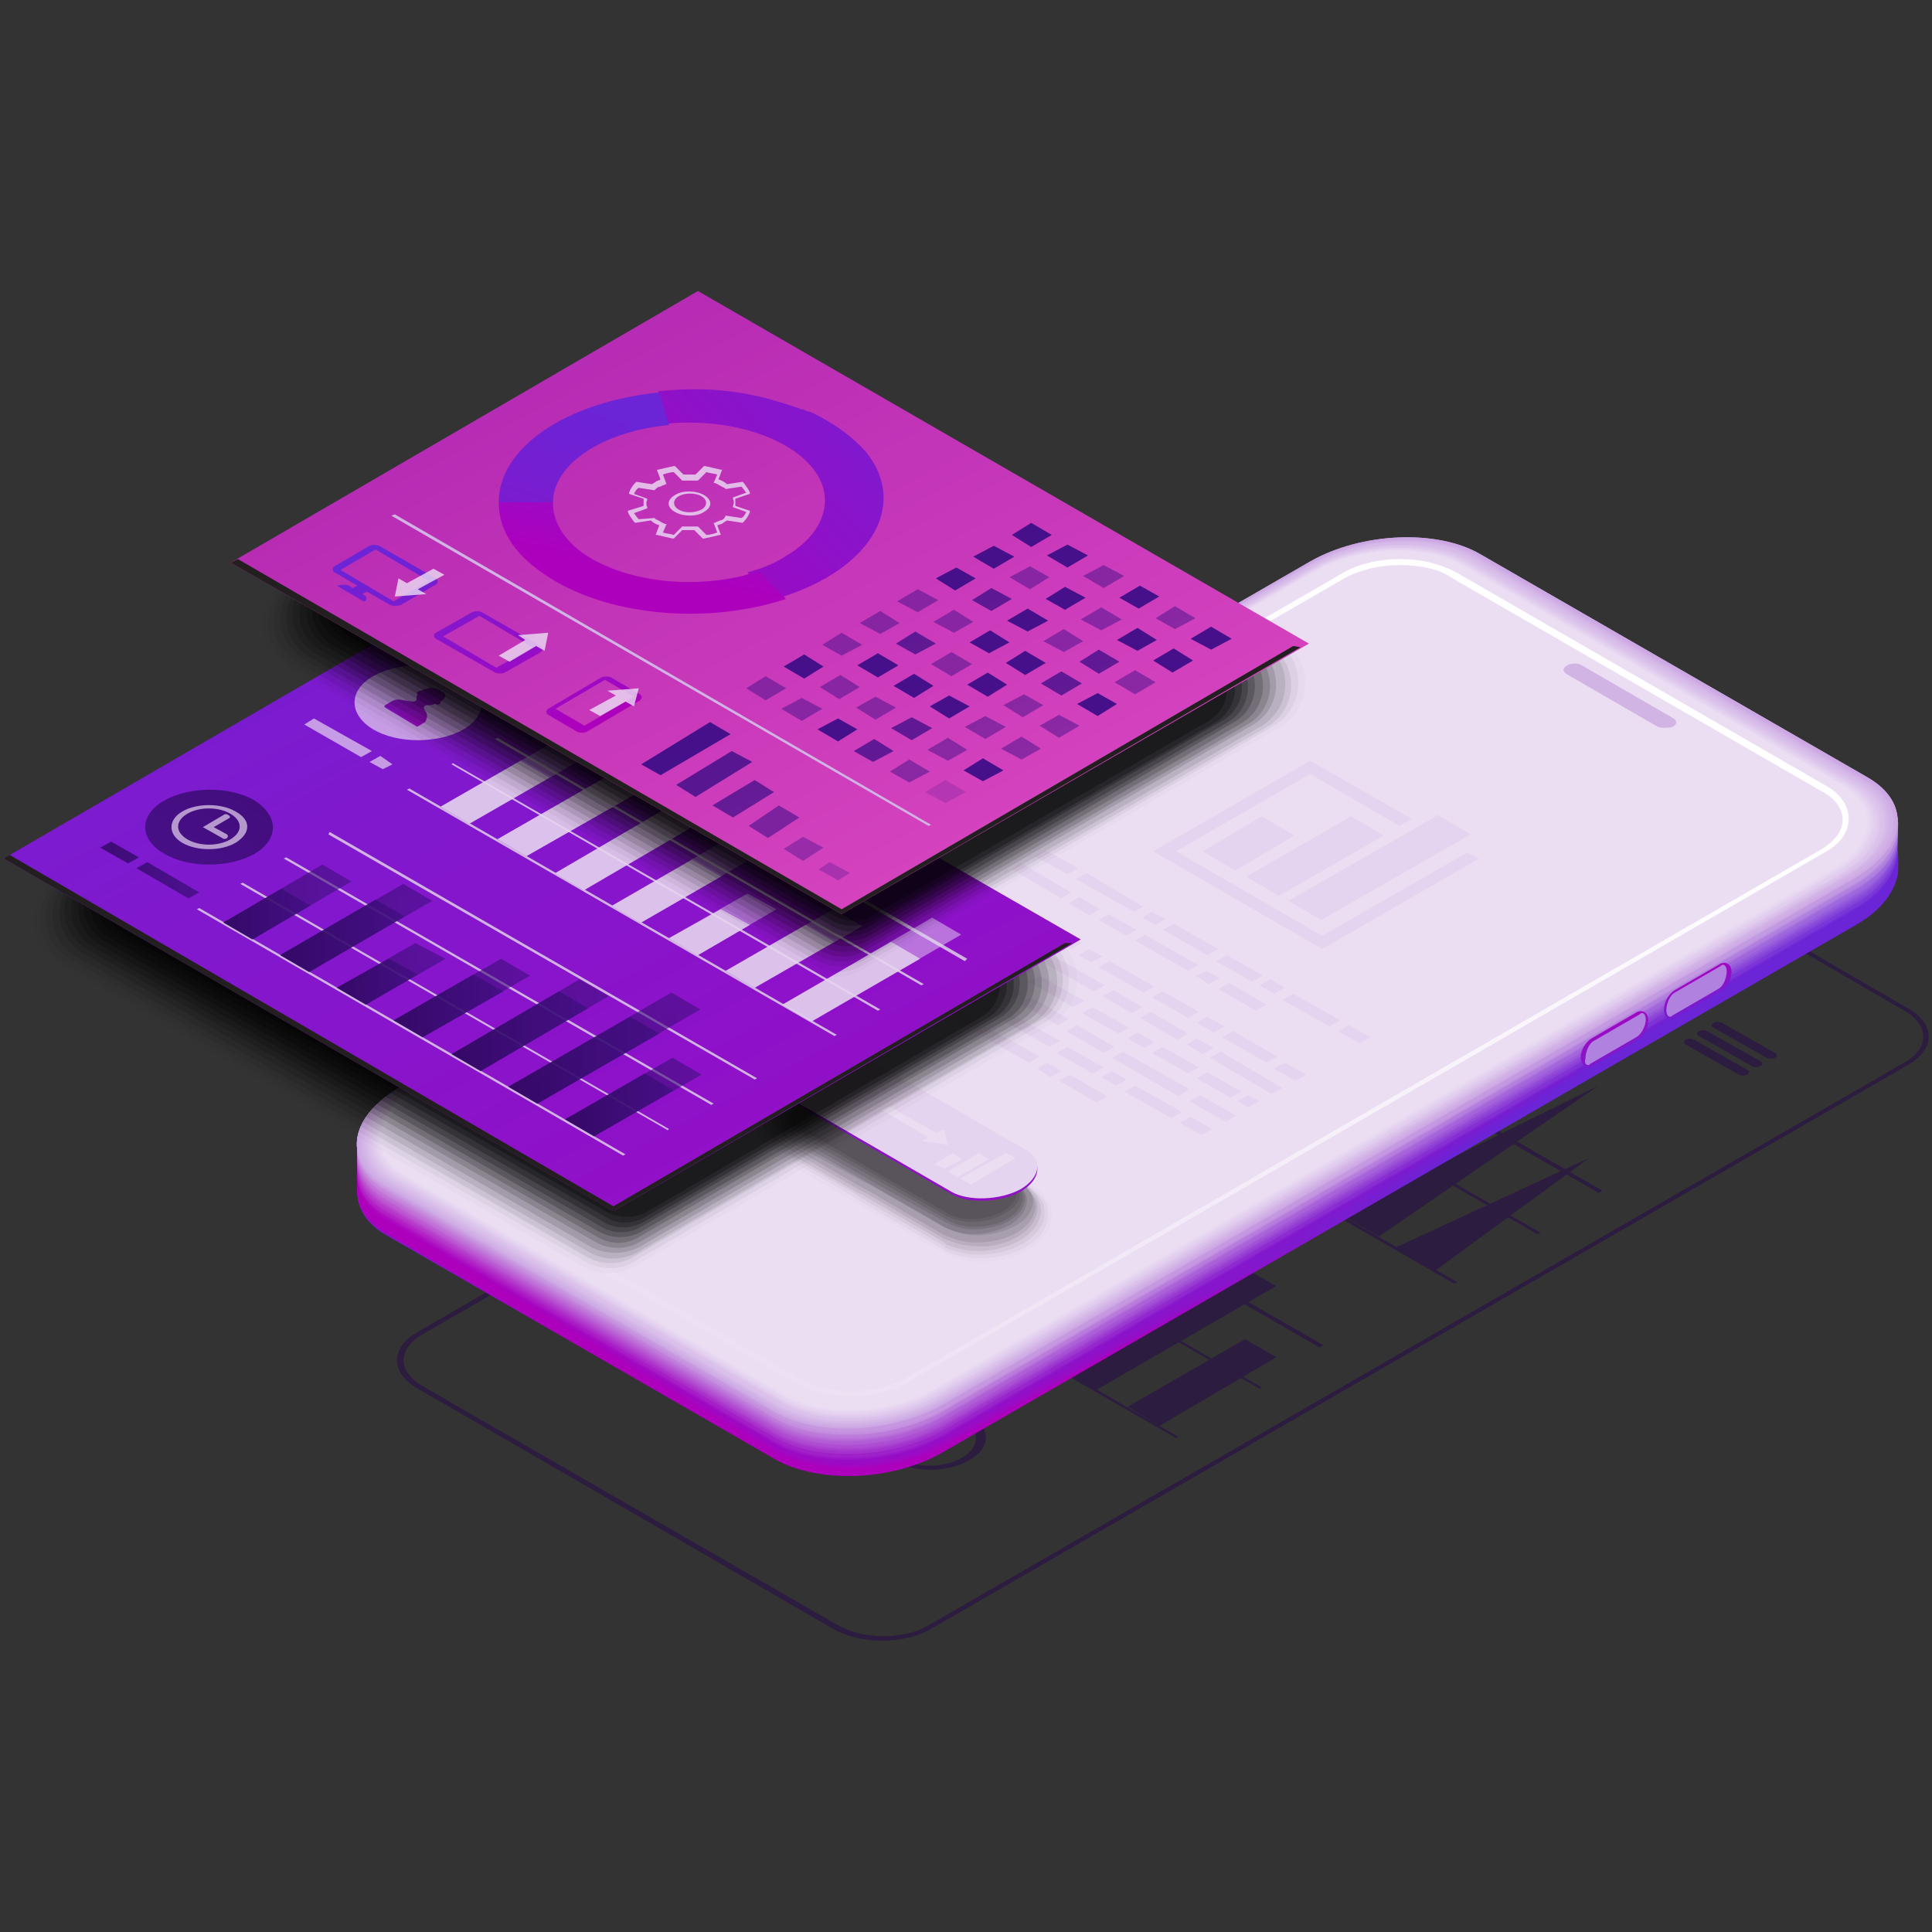 <?xml version="1.0" encoding="utf-8"?>
<!-- Generator: Adobe Illustrator 22.1.0, SVG Export Plug-In . SVG Version: 6.00 Build 0)  -->
<svg version="1.1" id="Layer_1" xmlns="http://www.w3.org/2000/svg" xmlns:xlink="http://www.w3.org/1999/xlink" x="0px" y="0px"
	 viewBox="0 0 160 160" style="enable-background:new 0 0 160 160;" xml:space="preserve">
<rect x="0" y="0" width="160" height="160" fill="#333333" stroke="none"/>
<style type="text/css">
	.st0{opacity:0.5;}
	.st1{fill:#25054D;}
	.st2{fill:url(#SVGID_1_);}
	.st3{fill:url(#SVGID_2_);}
	.st4{fill:url(#SVGID_3_);}
	.st5{fill:url(#SVGID_4_);}
	.st6{fill:url(#SVGID_5_);}
	.st7{fill:url(#SVGID_6_);}
	.st8{fill:url(#SVGID_7_);}
	.st9{fill:url(#SVGID_8_);}
	.st10{fill:url(#SVGID_9_);}
	.st11{fill:url(#SVGID_10_);}
	.st12{fill:url(#SVGID_11_);}
	.st13{fill:url(#SVGID_12_);}
	.st14{fill:url(#SVGID_13_);}
	.st15{fill:url(#SVGID_14_);}
	.st16{fill:url(#SVGID_15_);}
	.st17{fill:url(#SVGID_16_);}
	.st18{fill:url(#SVGID_17_);}
	.st19{fill:url(#SVGID_18_);}
	.st20{fill:url(#SVGID_19_);}
	.st21{fill:url(#SVGID_20_);}
	.st22{fill:url(#SVGID_21_);}
	.st23{fill:url(#SVGID_22_);}
	.st24{fill:url(#SVGID_23_);}
	.st25{fill:url(#SVGID_24_);}
	.st26{fill:url(#SVGID_25_);}
	.st27{fill:url(#SVGID_26_);}
	.st28{fill:url(#SVGID_27_);}
	.st29{fill:url(#SVGID_28_);}
	.st30{fill:url(#SVGID_29_);}
	.st31{fill:url(#SVGID_30_);}
	.st32{fill:url(#SVGID_31_);}
	.st33{fill:url(#SVGID_32_);}
	.st34{fill:url(#SVGID_33_);}
	.st35{fill:url(#SVGID_34_);}
	.st36{fill:url(#SVGID_35_);}
	.st37{fill:url(#SVGID_36_);}
	.st38{fill:url(#SVGID_37_);}
	.st39{fill:url(#SVGID_38_);}
	.st40{fill:url(#SVGID_39_);}
	.st41{fill:url(#SVGID_40_);}
	.st42{fill:url(#SVGID_41_);}
	.st43{fill:url(#SVGID_42_);}
	.st44{fill:url(#SVGID_43_);}
	.st45{fill:#CBA6E3;}
	.st46{fill:#CCA7E3;}
	.st47{fill:#CCA8E4;}
	.st48{fill:#CDA9E4;}
	.st49{fill:#CDAAE4;}
	.st50{fill:#CEABE4;}
	.st51{fill:#CEACE5;}
	.st52{fill:#CFADE5;}
	.st53{fill:#CFAEE5;}
	.st54{fill:#D0AFE6;}
	.st55{fill:#D1B0E6;}
	.st56{fill:#D1B1E6;}
	.st57{fill:#D2B2E6;}
	.st58{fill:#D2B3E7;}
	.st59{fill:#D3B4E7;}
	.st60{fill:#D3B5E7;}
	.st61{fill:#D4B6E7;}
	.st62{fill:#D5B7E8;}
	.st63{fill:#D5B8E8;}
	.st64{fill:#D6B9E8;}
	.st65{fill:#D6BAE9;}
	.st66{fill:#D7BBE9;}
	.st67{fill:#D7BCE9;}
	.st68{fill:#D8BDE9;}
	.st69{fill:#D8BEEA;}
	.st70{fill:#D9BFEA;}
	.st71{fill:#DAC0EA;}
	.st72{fill:#DAC1EB;}
	.st73{fill:#DBC2EB;}
	.st74{fill:#DCC3EB;}
	.st75{fill:#DCC4EC;}
	.st76{fill:#DDC5EC;}
	.st77{fill:#DEC6EC;}
	.st78{fill:#DEC7ED;}
	.st79{fill:#DFC8ED;}
	.st80{fill:#DFC9ED;}
	.st81{fill:#E0CAED;}
	.st82{fill:#E0CBEE;}
	.st83{fill:#E1CCEE;}
	.st84{fill:#E1CDEE;}
	.st85{fill:#E2CEEF;}
	.st86{fill:#E3CFEF;}
	.st87{fill:#E3D0EF;}
	.st88{fill:#E4D1EF;}
	.st89{fill:#E4D2F0;}
	.st90{fill:#E5D3F0;}
	.st91{fill:#E5D4F0;}
	.st92{fill:#E6D5F0;}
	.st93{fill:#E7D6F1;}
	.st94{fill:#E7D7F1;}
	.st95{fill:#E8D8F1;}
	.st96{fill:#E8D9F2;}
	.st97{fill:#E9DAF2;}
	.st98{fill:#E9DBF2;}
	.st99{fill:#EADCF2;}
	.st100{fill:#EADDF3;}
	.st101{fill:#EBDEF3;}
	.st102{fill:url(#SVGID_44_);}
	.st103{fill:url(#SVGID_45_);}
	.st104{fill:url(#SVGID_46_);}
	.st105{fill:url(#SVGID_47_);}
	.st106{fill:url(#SVGID_48_);}
	.st107{fill:#D1B4E3;}
	.st108{opacity:0.7;}
	.st109{opacity:2.000000e-02;}
	.st110{opacity:4.545455e-02;}
	.st111{opacity:7.090909e-02;}
	.st112{opacity:9.636363e-02;}
	.st113{opacity:0.122;}
	.st114{opacity:0.147;}
	.st115{opacity:0.173;}
	.st116{opacity:0.198;}
	.st117{opacity:0.224;}
	.st118{opacity:0.249;}
	.st119{opacity:0.275;}
	.st120{opacity:0.3;}
	.st121{fill:url(#SVGID_49_);}
	.st122{fill:#E5D4EF;}
	.st123{fill:url(#SVGID_50_);}
	.st124{fill:#231F20;}
	.st125{opacity:0.8;}
	.st126{opacity:0.6;}
	.st127{fill:url(#SVGID_51_);}
	.st128{fill:url(#SVGID_52_);}
	.st129{fill:url(#SVGID_53_);}
	.st130{fill:url(#SVGID_54_);}
	.st131{fill:url(#SVGID_55_);}
	.st132{fill:url(#SVGID_56_);}
	.st133{fill:url(#SVGID_57_);}
	.st134{fill:url(#SVGID_58_);}
	.st135{fill:url(#SVGID_59_);}
	.st136{fill:url(#SVGID_60_);}
	.st137{fill:url(#SVGID_61_);}
	.st138{fill:url(#SVGID_62_);}
	.st139{fill:url(#SVGID_63_);}
	.st140{fill:url(#SVGID_64_);}
	.st141{opacity:0.7;fill:#E5D4EF;}
	.st142{opacity:0.8;fill:url(#SVGID_65_);}
	.st143{fill:url(#SVGID_66_);}
	.st144{opacity:0.8;fill:url(#SVGID_67_);}
	.st145{fill:url(#SVGID_68_);}
	.st146{fill:url(#SVGID_69_);}
	.st147{fill:url(#SVGID_70_);}
	.st148{fill:url(#SVGID_71_);}
	.st149{fill:url(#SVGID_72_);}
	.st150{fill:url(#SVGID_73_);}
	.st151{fill:url(#SVGID_74_);}
	.st152{opacity:0.8;fill:#EBDEF3;}
	.st153{fill:#45108A;}
	.st154{opacity:0.5;fill:#45108A;}
	.st155{opacity:0.8;fill:#45108A;}
	.st156{opacity:0.2;fill:#45108A;}
	.st157{opacity:0.85;fill:#45108A;}
	.st158{opacity:0.75;fill:#45108A;}
	.st159{opacity:0.6;fill:#45108A;}
	.st160{opacity:0.4;fill:#45108A;}
	.st161{opacity:0.3;fill:#45108A;}
</style>
<g>
	<g class="st0">
		<g>
			<path class="st1" d="M69,134.9L34.6,115c-2.3-1.3-2.3-3.4,0-4.7l80.9-46.7c2.2-1.3,5.9-1.3,8.2,0L158,83.5c2.3,1.3,2.3,3.4,0,4.7
				l-80.9,46.7C74.9,136.2,71.3,136.2,69,134.9z M123.4,63.8c-2.1-1.2-5.5-1.2-7.5,0l-80.9,46.7c-2.1,1.2-2.1,3.1,0,4.3l34.4,19.8
				c2.1,1.2,5.5,1.2,7.5,0L157.7,88c2.1-1.2,2.1-3.1,0-4.3L123.4,63.8z"/>
		</g>
		<g>
			<polygon class="st1" points="142,80.9 128.1,72.9 129,72.4 142.9,80.4 			"/>
		</g>
		<g>
			<path class="st1" d="M73.9,120.9l-13.6-7.9c-1.8-1-1.8-2.7,0-3.7c1.8-1,4.6-1,6.4,0l13.6,7.9c1.8,1,1.8,2.7,0,3.7
				C78.5,122,75.6,122,73.9,120.9z M66.1,109.7c-1.5-0.9-3.9-0.9-5.4,0c-1.5,0.9-1.5,2.3,0,3.1l13.6,7.9c1.5,0.9,3.9,0.9,5.4,0
				c1.5-0.9,1.5-2.3,0-3.1L66.1,109.7z"/>
		</g>
		<g>
			<path class="st1" d="M141.9,85.1l4.4,2.5c0.2,0.1,0.5,0.1,0.7,0c0.2-0.1,0.2-0.3,0-0.4l-4.4-2.5c-0.2-0.1-0.5-0.1-0.7,0
				C141.7,84.9,141.7,85,141.9,85.1z M145.8,87.9l-4.4-2.5c-0.2-0.1-0.5-0.1-0.7,0c-0.2,0.1-0.2,0.3,0,0.4l4.4,2.5
				c0.2,0.1,0.5,0.1,0.7,0C146,88.2,146,88,145.8,87.9z M144.7,88.6l-4.4-2.5c-0.2-0.1-0.5-0.1-0.7,0c-0.2,0.1-0.2,0.3,0,0.4
				l4.4,2.5c0.2,0.1,0.5,0.1,0.7,0C144.9,88.8,144.9,88.7,144.7,88.6z"/>
		</g>
		<polygon class="st1" points="132.4,98.8 104.4,82.7 104.7,82.5 132.7,98.6 		"/>
		<polygon class="st1" points="120.4,106.3 92.5,90.2 92.7,90 120.7,106.2 		"/>
		<polygon class="st1" points="127.3,102.2 99.3,86.1 99.6,86 127.6,102.1 		"/>
		<g>
			<polygon class="st1" points="109.3,99.6 106,97.7 131.6,84.8 			"/>
			<polygon class="st1" points="114.2,102.4 110.9,100.5 132.4,89.9 			"/>
			<polygon class="st1" points="118.9,105.2 115.6,103.3 131.6,95.9 			"/>
		</g>
		<polygon class="st1" points="109.3,111.6 81.3,95.5 81.6,95.3 109.6,111.4 		"/>
		<polygon class="st1" points="97.4,119.1 69.4,103 69.6,102.8 97.6,119 		"/>
		<polygon class="st1" points="104.3,115 76.3,98.9 76.5,98.8 104.5,114.9 		"/>
		<polygon class="st1" points="93.4,116.5 96,118.1 105.7,112.4 103.1,110.9 		"/>
		<polygon class="st1" points="88.2,113.6 90.8,115.1 105.7,106.5 103,105 		"/>
		<polygon class="st1" points="83,110.6 85.6,112.1 97.3,105.3 94.6,103.8 		"/>
	</g>
	<g>
		<g>
			<linearGradient id="SVGID_1_" gradientUnits="userSpaceOnUse" x1="93.331" y1="95.52" x2="93.331" y2="111.272">
				<stop  offset="3.535350e-02" style="stop-color:#6B24D6"/>
				<stop  offset="0.316" style="stop-color:#7A1CD0"/>
				<stop  offset="0.857" style="stop-color:#A306C1"/>
				<stop  offset="0.985" style="stop-color:#AD00BD"/>
			</linearGradient>
			<path class="st2" d="M64.1,120.8L32,102.3c-1.6-0.9-2.4-2.2-2.4-3.5c0-0.1,0-1.1,0-1.2c0.1-1.5,1.3-0.7,3.4-1.9l75.5-43.6
				c4.2-2.4,10.5-2.7,14.1-0.6L154.7,70c1.6,0.9,2.4-0.7,2.4,0.6c0,0.1,0,1.6,0,1.7c-0.1,1.5-1.3,3.1-3.4,4.3l-75.5,43.6
				C74,122.7,67.7,122.9,64.1,120.8z"/>
			<linearGradient id="SVGID_2_" gradientUnits="userSpaceOnUse" x1="92.775" y1="93.54" x2="91.523" y2="112.764">
				<stop  offset="3.535350e-02" style="stop-color:#6B24D6"/>
				<stop  offset="0.316" style="stop-color:#7A1CD0"/>
				<stop  offset="0.857" style="stop-color:#A306C1"/>
				<stop  offset="0.985" style="stop-color:#AD00BD"/>
			</linearGradient>
			<path class="st3" d="M108.5,51.9c4.2-2.4,10.5-2.7,14.1-0.6l32.1,18.5c1.6,0.9,2.3-0.6,2.4,0.7c0,0.1,0,1.6,0,1.7
				c-0.1,1.5-1.3,3.1-3.4,4.3l-75.5,43.6c-4.2,2.4-10.5,2.7-14.1,0.6L32,102.2c-1.6-0.9-2.4-2.2-2.4-3.5c0-0.1,0-1.1,0-1.2
				c0.2-1.5,1.3-0.8,3.4-2L108.5,51.9z"/>
			<linearGradient id="SVGID_3_" gradientUnits="userSpaceOnUse" x1="92.494" y1="91.346" x2="89.517" y2="114.103">
				<stop  offset="3.535350e-02" style="stop-color:#6B24D6"/>
				<stop  offset="0.316" style="stop-color:#7A1CD0"/>
				<stop  offset="0.857" style="stop-color:#A306C1"/>
				<stop  offset="0.985" style="stop-color:#AD00BD"/>
			</linearGradient>
			<path class="st4" d="M108.5,51.8c4.2-2.4,10.5-2.7,14.1-0.6l32.1,18.5c1.6,0.9,2.3-0.5,2.4,0.7c0,0.2,0,1.5,0,1.7
				c-0.1,1.5-1.3,3.1-3.4,4.3l-75.5,43.6c-4.2,2.4-10.5,2.7-14.1,0.6L32,102.2c-1.6-0.9-2.4-2.2-2.4-3.5c0-0.1,0-1.1,0-1.2
				c0.2-1.5,1.3-0.8,3.4-2L108.5,51.8z"/>
			<linearGradient id="SVGID_4_" gradientUnits="userSpaceOnUse" x1="92.528" y1="88.983" x2="87.336" y2="115.259">
				<stop  offset="3.535350e-02" style="stop-color:#6B24D6"/>
				<stop  offset="0.316" style="stop-color:#7A1CD0"/>
				<stop  offset="0.857" style="stop-color:#A306C1"/>
				<stop  offset="0.985" style="stop-color:#AD00BD"/>
			</linearGradient>
			<path class="st5" d="M108.5,51.7c4.2-2.4,10.5-2.7,14.1-0.6l32.1,18.5c1.5,0.9,2.2-0.4,2.4,0.8c0,0.2,0.1,1.5,0,1.7
				c-0.1,1.5-1.3,3.1-3.4,4.3l-75.5,43.6c-4.2,2.4-10.5,2.7-14.1,0.6L32,102.1c-1.6-0.9-2.4-2.2-2.4-3.5c0-0.2,0-1.1,0.1-1.2
				c0.2-1.5,1.3-0.9,3.4-2.1L108.5,51.7z"/>
			<linearGradient id="SVGID_5_" gradientUnits="userSpaceOnUse" x1="92.902" y1="86.506" x2="84.998" y2="116.202">
				<stop  offset="3.535350e-02" style="stop-color:#6B24D6"/>
				<stop  offset="0.316" style="stop-color:#7A1CD0"/>
				<stop  offset="0.857" style="stop-color:#A306C1"/>
				<stop  offset="0.985" style="stop-color:#AD00BD"/>
			</linearGradient>
			<path class="st6" d="M108.5,51.6c4.2-2.4,10.5-2.7,14.1-0.6l32.1,18.5c1.5,0.9,2.2-0.3,2.4,0.9c0,0.2,0.1,1.5,0.1,1.7
				c-0.1,1.5-1.3,3.1-3.4,4.3L78.2,120c-4.2,2.4-10.5,2.7-14.1,0.6L32,102.1c-1.6-0.9-2.5-2.2-2.4-3.5c0-0.2,0-1.1,0.1-1.2
				c0.3-1.4,1.3-1,3.4-2.2L108.5,51.6z"/>
			<linearGradient id="SVGID_6_" gradientUnits="userSpaceOnUse" x1="93.633" y1="83.973" x2="82.53" y2="116.906">
				<stop  offset="3.535350e-02" style="stop-color:#6B24D6"/>
				<stop  offset="0.316" style="stop-color:#7A1CD0"/>
				<stop  offset="0.857" style="stop-color:#A306C1"/>
				<stop  offset="0.985" style="stop-color:#AD00BD"/>
			</linearGradient>
			<path class="st7" d="M108.5,51.4c4.2-2.4,10.5-2.7,14.1-0.6l32.1,18.5c1.5,0.9,2.1-0.2,2.4,1c0,0.2,0.1,1.5,0.1,1.7
				c-0.1,1.5-1.3,3.1-3.4,4.3l-75.5,43.6c-4.2,2.4-10.5,2.7-14.1,0.6L32,102c-1.6-0.9-2.5-2.2-2.4-3.6c0-0.2,0-1,0.1-1.2
				c0.3-1.4,1.4-1.1,3.4-2.2L108.5,51.4z"/>
			<linearGradient id="SVGID_7_" gradientUnits="userSpaceOnUse" x1="94.728" y1="81.448" x2="79.963" y2="117.348">
				<stop  offset="3.535350e-02" style="stop-color:#6B24D6"/>
				<stop  offset="0.316" style="stop-color:#7A1CD0"/>
				<stop  offset="0.857" style="stop-color:#A306C1"/>
				<stop  offset="0.985" style="stop-color:#AD00BD"/>
			</linearGradient>
			<path class="st8" d="M108.5,51.3c4.2-2.4,10.5-2.7,14.1-0.6l32.1,18.5c1.4,0.8,2.1-0.1,2.3,1c0.1,0.2,0.1,1.5,0.1,1.7
				c-0.1,1.5-1.3,3.1-3.4,4.4l-75.5,43.6c-4.2,2.4-10.5,2.7-14.1,0.6L32,101.9c-1.6-1-2.5-2.2-2.4-3.6c0-0.2,0-1,0.1-1.2
				c0.3-1.4,1.4-1.1,3.4-2.3L108.5,51.3z"/>
			<linearGradient id="SVGID_8_" gradientUnits="userSpaceOnUse" x1="96.184" y1="78.993" x2="77.33" y2="117.509">
				<stop  offset="3.535350e-02" style="stop-color:#6B24D6"/>
				<stop  offset="0.316" style="stop-color:#7A1CD0"/>
				<stop  offset="0.857" style="stop-color:#A306C1"/>
				<stop  offset="0.985" style="stop-color:#AD00BD"/>
			</linearGradient>
			<path class="st9" d="M108.5,51.2c4.2-2.4,10.5-2.7,14.1-0.6l32.1,18.5c1.4,0.8,2.1,0,2.3,1.1c0.1,0.3,0.1,1.4,0.1,1.7
				c-0.1,1.5-1.3,3.1-3.4,4.4l-75.5,43.6c-4.2,2.4-10.5,2.7-14.1,0.6L32,101.9c-1.7-1-2.5-2.2-2.4-3.6c0-0.2,0.1-1,0.1-1.2
				c0.3-1.4,1.4-1.2,3.3-2.3L108.5,51.2z"/>
			<linearGradient id="SVGID_9_" gradientUnits="userSpaceOnUse" x1="98.091" y1="76.493" x2="74.684" y2="117.349">
				<stop  offset="3.535350e-02" style="stop-color:#6B24D6"/>
				<stop  offset="0.316" style="stop-color:#7A1CD0"/>
				<stop  offset="0.857" style="stop-color:#A306C1"/>
				<stop  offset="0.985" style="stop-color:#AD00BD"/>
			</linearGradient>
			<path class="st10" d="M108.5,51c4.2-2.4,10.5-2.7,14.1-0.6L154.7,69c1.4,0.8,2,0.1,2.3,1.2c0.1,0.3,0.1,1.4,0.1,1.7
				c-0.1,1.5-1.3,3.1-3.4,4.4l-75.5,43.6c-4.2,2.4-10.5,2.7-14.1,0.6L32,101.8c-1.7-1-2.5-2.2-2.4-3.6c0-0.2,0.1-1,0.1-1.2
				c0.3-1.4,1.4-1.3,3.3-2.4L108.5,51z"/>
			<linearGradient id="SVGID_10_" gradientUnits="userSpaceOnUse" x1="100.647" y1="73.745" x2="70.981" y2="118.505">
				<stop  offset="3.535350e-02" style="stop-color:#6B24D6"/>
				<stop  offset="0.316" style="stop-color:#7A1CD0"/>
				<stop  offset="0.857" style="stop-color:#A306C1"/>
				<stop  offset="0.985" style="stop-color:#AD00BD"/>
			</linearGradient>
			<path class="st11" d="M108.5,50.9c4.2-2.4,10.5-2.7,14.1-0.6l32.1,18.5c1.4,0.8,2,0.2,2.3,1.2c0.1,0.3,0.2,1.4,0.1,1.7
				c-0.1,1.5-1.3,3.1-3.4,4.4l-75.5,43.6c-4.2,2.4-10.5,2.7-14.1,0.6L32,101.8c-1.7-1-2.5-2.3-2.4-3.6c0-0.2,0.1-1,0.1-1.2
				c0.4-1.3,1.4-1.4,3.3-2.5L108.5,50.9z"/>
			<linearGradient id="SVGID_11_" gradientUnits="userSpaceOnUse" x1="103.703" y1="71.133" x2="67.017" y2="119.358">
				<stop  offset="3.535350e-02" style="stop-color:#6B24D6"/>
				<stop  offset="0.316" style="stop-color:#7A1CD0"/>
				<stop  offset="0.857" style="stop-color:#A306C1"/>
				<stop  offset="0.985" style="stop-color:#AD00BD"/>
			</linearGradient>
			<path class="st12" d="M108.5,50.8c4.2-2.4,10.5-2.7,14.1-0.6l32.1,18.5c1.3,0.8,2,0.3,2.3,1.3c0.1,0.3,0.2,1.4,0.2,1.7
				c-0.1,1.5-1.3,3.1-3.4,4.4l-75.5,43.6c-4.2,2.4-10.5,2.7-14.1,0.6L32,101.7c-1.7-1-2.5-2.3-2.4-3.6c0-0.3,0.1-1,0.1-1.2
				c0.4-1.3,1.4-1.4,3.3-2.5L108.5,50.8z"/>
			<linearGradient id="SVGID_12_" gradientUnits="userSpaceOnUse" x1="107.268" y1="68.714" x2="62.901" y2="119.775">
				<stop  offset="3.535350e-02" style="stop-color:#6B24D6"/>
				<stop  offset="0.316" style="stop-color:#7A1CD0"/>
				<stop  offset="0.857" style="stop-color:#A306C1"/>
				<stop  offset="0.985" style="stop-color:#AD00BD"/>
			</linearGradient>
			<path class="st13" d="M108.5,50.6c4.2-2.4,10.5-2.7,14.1-0.6l32.1,18.5c1.3,0.8,2,0.4,2.3,1.4c0.1,0.3,0.2,1.3,0.2,1.7
				c-0.1,1.5-1.3,3.1-3.4,4.4l-75.5,43.6c-4.2,2.4-10.5,2.7-14.1,0.6L32,101.6c-1.7-1-2.5-2.3-2.4-3.6c0-0.3,0.1-1,0.2-1.2
				c0.4-1.3,1.4-1.5,3.3-2.6L108.5,50.6z"/>
			<linearGradient id="SVGID_13_" gradientUnits="userSpaceOnUse" x1="111.31" y1="66.582" x2="58.692" y2="119.728">
				<stop  offset="3.535350e-02" style="stop-color:#6B24D6"/>
				<stop  offset="0.316" style="stop-color:#7A1CD0"/>
				<stop  offset="0.857" style="stop-color:#A306C1"/>
				<stop  offset="0.985" style="stop-color:#AD00BD"/>
			</linearGradient>
			<path class="st14" d="M108.5,50.5c4.2-2.4,10.5-2.7,14.1-0.6l32.1,18.5c1.3,0.7,1.9,0.5,2.2,1.4c0.1,0.4,0.2,1.3,0.2,1.7
				c-0.1,1.5-1.3,3.1-3.4,4.4l-75.5,43.6c-4.2,2.4-10.5,2.7-14.1,0.6L32,101.6c-1.7-1-2.5-2.3-2.4-3.6c0-0.3,0.1-0.9,0.2-1.2
				c0.4-1.3,1.4-1.6,3.3-2.6L108.5,50.5z"/>
			<linearGradient id="SVGID_14_" gradientUnits="userSpaceOnUse" x1="115.782" y1="64.824" x2="54.453" y2="119.198">
				<stop  offset="3.535350e-02" style="stop-color:#6B24D6"/>
				<stop  offset="0.316" style="stop-color:#7A1CD0"/>
				<stop  offset="0.857" style="stop-color:#A306C1"/>
				<stop  offset="0.985" style="stop-color:#AD00BD"/>
			</linearGradient>
			<path class="st15" d="M108.5,50.4c4.2-2.4,10.5-2.7,14.1-0.6l32.1,18.5c1.2,0.7,1.9,0.6,2.2,1.5c0.1,0.4,0.2,1.3,0.2,1.7
				c-0.1,1.5-1.3,3.1-3.5,4.4l-75.5,43.6c-4.2,2.4-10.5,2.7-14.1,0.6L32,101.5c-1.7-1-2.5-2.3-2.4-3.7c0-0.3,0.1-0.9,0.2-1.2
				c0.4-1.3,1.4-1.6,3.3-2.7L108.5,50.4z"/>
			<linearGradient id="SVGID_15_" gradientUnits="userSpaceOnUse" x1="120.62" y1="63.521" x2="50.247" y2="118.175">
				<stop  offset="3.535350e-02" style="stop-color:#6B24D6"/>
				<stop  offset="0.316" style="stop-color:#7A1CD0"/>
				<stop  offset="0.857" style="stop-color:#A306C1"/>
				<stop  offset="0.985" style="stop-color:#AD00BD"/>
			</linearGradient>
			<path class="st16" d="M108.5,50.2c4.2-2.4,10.5-2.7,14.1-0.6l32.1,18.5c1.2,0.7,1.9,0.7,2.2,1.6c0.1,0.4,0.2,1.3,0.2,1.7
				c-0.1,1.5-1.3,3.1-3.5,4.4l-75.5,43.6c-4.2,2.4-10.5,2.7-14.1,0.6L32,101.5c-1.7-1-2.5-2.3-2.4-3.7c0-0.3,0.1-0.9,0.2-1.2
				c0.4-1.2,1.5-1.7,3.2-2.8L108.5,50.2z"/>
			<linearGradient id="SVGID_16_" gradientUnits="userSpaceOnUse" x1="125.745" y1="62.737" x2="46.139" y2="116.651">
				<stop  offset="3.535350e-02" style="stop-color:#6B24D6"/>
				<stop  offset="0.316" style="stop-color:#7A1CD0"/>
				<stop  offset="0.857" style="stop-color:#A306C1"/>
				<stop  offset="0.985" style="stop-color:#AD00BD"/>
			</linearGradient>
			<path class="st17" d="M108.5,50.1c4.2-2.4,10.5-2.7,14.1-0.6l32.1,18.5c1.2,0.7,1.9,0.8,2.2,1.7c0.2,0.4,0.3,1.2,0.2,1.7
				c-0.1,1.5-1.3,3.1-3.5,4.4l-75.5,43.6c-4.2,2.4-10.5,2.7-14.1,0.6L32,101.4c-1.7-1-2.5-2.3-2.4-3.7c0-0.3,0.1-0.9,0.2-1.2
				c0.4-1.2,1.5-1.8,3.2-2.8L108.5,50.1z"/>
			<linearGradient id="SVGID_17_" gradientUnits="userSpaceOnUse" x1="131.065" y1="62.517" x2="42.19" y2="114.622">
				<stop  offset="3.535350e-02" style="stop-color:#6B24D6"/>
				<stop  offset="0.316" style="stop-color:#7A1CD0"/>
				<stop  offset="0.857" style="stop-color:#A306C1"/>
				<stop  offset="0.985" style="stop-color:#AD00BD"/>
			</linearGradient>
			<path class="st18" d="M108.5,50c4.2-2.4,10.5-2.7,14.1-0.6l32.1,18.5c1.2,0.7,1.8,0.8,2.2,1.7c0.2,0.4,0.3,1.2,0.3,1.7
				c-0.1,1.5-1.3,3.1-3.5,4.4l-75.5,43.6c-4.2,2.4-10.5,2.7-14.1,0.6L32,101.4c-1.7-1-2.5-2.3-2.4-3.7c0-0.3,0.1-0.9,0.2-1.2
				c0.4-1.2,1.5-1.9,3.2-2.9L108.5,50z"/>
			<linearGradient id="SVGID_18_" gradientUnits="userSpaceOnUse" x1="136.48" y1="62.886" x2="38.465" y2="112.088">
				<stop  offset="3.535350e-02" style="stop-color:#6B24D6"/>
				<stop  offset="0.316" style="stop-color:#7A1CD0"/>
				<stop  offset="0.857" style="stop-color:#A306C1"/>
				<stop  offset="0.985" style="stop-color:#AD00BD"/>
			</linearGradient>
			<path class="st19" d="M108.5,49.9c4.2-2.4,10.5-2.7,14.1-0.6l32.1,18.5c1.1,0.7,1.8,0.9,2.2,1.8c0.2,0.5,0.3,1.2,0.3,1.7
				c-0.1,1.5-1.3,3.1-3.5,4.4l-75.5,43.6c-4.2,2.4-10.5,2.7-14.1,0.6L32,101.3c-1.7-1-2.5-2.3-2.4-3.7c0-0.4,0.1-0.9,0.2-1.2
				c0.5-1.2,1.5-1.9,3.2-2.9L108.5,49.9z"/>
			<linearGradient id="SVGID_19_" gradientUnits="userSpaceOnUse" x1="141.907" y1="63.903" x2="35.047" y2="109.107">
				<stop  offset="3.535350e-02" style="stop-color:#6B24D6"/>
				<stop  offset="0.316" style="stop-color:#7A1CD0"/>
				<stop  offset="0.857" style="stop-color:#A306C1"/>
				<stop  offset="0.985" style="stop-color:#AD00BD"/>
			</linearGradient>
			<path class="st20" d="M108.5,49.7c4.2-2.4,10.5-2.7,14.1-0.6l32.1,18.5c1.1,0.6,1.8,1,2.2,1.9c0.2,0.5,0.3,1.2,0.3,1.7
				c-0.1,1.5-1.3,3.1-3.5,4.4l-75.5,43.6c-4.2,2.4-10.5,2.7-14.1,0.6L32,101.2c-1.7-1-2.5-2.3-2.4-3.7c0-0.4,0.1-0.9,0.3-1.2
				c0.5-1.2,1.5-2,3.2-3L108.5,49.7z"/>
			<linearGradient id="SVGID_20_" gradientUnits="userSpaceOnUse" x1="147.244" y1="65.579" x2="32.002" y2="105.718">
				<stop  offset="3.535350e-02" style="stop-color:#6B24D6"/>
				<stop  offset="0.316" style="stop-color:#7A1CD0"/>
				<stop  offset="0.857" style="stop-color:#A306C1"/>
				<stop  offset="0.985" style="stop-color:#AD00BD"/>
			</linearGradient>
			<path class="st21" d="M108.5,49.6c4.2-2.4,10.5-2.7,14.1-0.6l32.1,18.5c1.1,0.6,1.8,1.1,2.1,1.9c0.2,0.5,0.3,1.1,0.3,1.7
				c-0.1,1.5-1.3,3.1-3.5,4.4l-75.5,43.6c-4.2,2.4-10.5,2.7-14.1,0.6L32,101.2c-1.7-1-2.5-2.3-2.4-3.7c0-0.4,0.1-0.8,0.3-1.2
				c0.5-1.2,1.5-2.1,3.2-3.1L108.5,49.6z"/>
			<linearGradient id="SVGID_21_" gradientUnits="userSpaceOnUse" x1="152.384" y1="67.91" x2="29.387" y2="101.968">
				<stop  offset="3.535350e-02" style="stop-color:#6B24D6"/>
				<stop  offset="0.316" style="stop-color:#7A1CD0"/>
				<stop  offset="0.857" style="stop-color:#A306C1"/>
				<stop  offset="0.985" style="stop-color:#AD00BD"/>
			</linearGradient>
			<path class="st22" d="M108.5,49.5c4.2-2.4,10.5-2.7,14.1-0.6l32.1,18.5c1.1,0.6,1.7,1.2,2.1,2c0.2,0.5,0.4,1.1,0.3,1.7
				c-0.1,1.5-1.3,3.1-3.5,4.4l-75.5,43.6c-4.2,2.4-10.5,2.7-14.1,0.6L32,101.1c-1.7-1-2.5-2.3-2.4-3.7c0-0.4,0.1-0.8,0.3-1.2
				C30.3,95,31.4,94,33,93L108.5,49.5z"/>
			<linearGradient id="SVGID_22_" gradientUnits="userSpaceOnUse" x1="157.218" y1="70.877" x2="27.25" y2="97.913">
				<stop  offset="3.535350e-02" style="stop-color:#6B24D6"/>
				<stop  offset="0.316" style="stop-color:#7A1CD0"/>
				<stop  offset="0.857" style="stop-color:#A306C1"/>
				<stop  offset="0.985" style="stop-color:#AD00BD"/>
			</linearGradient>
			<path class="st23" d="M64.1,119.6L32,101.1c-3.6-2.1-3.2-5.7,1-8.2l75.5-43.6c4.2-2.4,10.5-2.7,14.1-0.6l32.1,18.5
				c3.6,2.1,3.2,5.7-1,8.2L78.2,119C74,121.4,67.7,121.7,64.1,119.6z"/>
		</g>
		<g>
			<linearGradient id="SVGID_23_" gradientUnits="userSpaceOnUse" x1="156.682" y1="71.857" x2="26.677" y2="97.192">
				<stop  offset="3.535350e-02" style="stop-color:#6B24D6"/>
				<stop  offset="0.316" style="stop-color:#7A1CD0"/>
				<stop  offset="0.857" style="stop-color:#A306C1"/>
				<stop  offset="0.985" style="stop-color:#AD00BD"/>
			</linearGradient>
			<path class="st24" d="M64.1,119.6L32,101.1c-1.6-0.9-2.4-2.2-2.4-3.5c0-0.1,0-2.6,0-2.7c0.1-1.5,1.3-0.7,3.4-1.9l75.5-43.6
				c4.2-2.4,10.5-2.7,14.1-0.6l32.1,18.5c1.6,0.9,2.4-0.7,2.4,0.6c0,0.1,0,3.1,0,3.2c-0.1,1.5-1.3,3.1-3.4,4.3L78.2,119
				C74,121.5,67.7,121.7,64.1,119.6z"/>
			<linearGradient id="SVGID_24_" gradientUnits="userSpaceOnUse" x1="156.627" y1="71.737" x2="26.684" y2="97.06">
				<stop  offset="3.535350e-02" style="stop-color:#702AD7"/>
				<stop  offset="0.331" style="stop-color:#7F22D1"/>
				<stop  offset="0.902" style="stop-color:#A80CC1"/>
				<stop  offset="0.985" style="stop-color:#AE08BF"/>
			</linearGradient>
			<path class="st25" d="M108.5,49.2c4.2-2.4,10.5-2.7,14.1-0.6l32.1,18.5c1.6,0.9,2.3-0.6,2.4,0.7c0,0.2,0,3.1,0,3.2
				c-0.2,1.5-1.3,3.1-3.4,4.3l-75.5,43.6c-4.2,2.4-10.5,2.7-14.1,0.6L32,101c-1.6-0.9-2.4-2.2-2.4-3.5c0-0.1,0-2.6,0-2.7
				c0.2-1.5,1.3-0.7,3.4-2L108.5,49.2z"/>
			<linearGradient id="SVGID_25_" gradientUnits="userSpaceOnUse" x1="156.586" y1="71.614" x2="26.688" y2="96.928">
				<stop  offset="3.535350e-02" style="stop-color:#7430D7"/>
				<stop  offset="0.339" style="stop-color:#8328D1"/>
				<stop  offset="0.926" style="stop-color:#AC12C3"/>
				<stop  offset="0.985" style="stop-color:#B010C1"/>
			</linearGradient>
			<path class="st26" d="M108.5,49.1c4.2-2.4,10.5-2.7,14.1-0.6L154.7,67c1.5,0.9,2.2-0.5,2.4,0.7c0,0.2,0.1,3,0,3.2
				c-0.2,1.5-1.3,3-3.4,4.3l-75.5,43.6c-4.2,2.4-10.5,2.7-14.1,0.6L32,100.8c-1.6-0.9-2.4-2.2-2.4-3.5c0-0.2,0-2.5,0.1-2.7
				c0.3-1.4,1.3-0.8,3.4-2L108.5,49.1z"/>
			<linearGradient id="SVGID_26_" gradientUnits="userSpaceOnUse" x1="156.55" y1="71.49" x2="26.691" y2="96.797">
				<stop  offset="3.535350e-02" style="stop-color:#7937D8"/>
				<stop  offset="0.357" style="stop-color:#882ED2"/>
				<stop  offset="0.979" style="stop-color:#B118C2"/>
				<stop  offset="0.985" style="stop-color:#B118C2"/>
			</linearGradient>
			<path class="st27" d="M108.5,49c4.2-2.4,10.5-2.7,14.1-0.6l32.1,18.5c1.5,0.9,2.1-0.4,2.4,0.8c0,0.2,0.1,2.9,0,3.2
				c-0.2,1.5-1.3,3-3.4,4.2l-75.5,43.6c-4.2,2.4-10.5,2.7-14.1,0.6L32,100.7c-1.6-0.9-2.4-2.1-2.4-3.4c0-0.2,0-2.5,0.1-2.7
				c0.3-1.4,1.3-0.8,3.4-2L108.5,49z"/>
			<linearGradient id="SVGID_27_" gradientUnits="userSpaceOnUse" x1="156.516" y1="71.366" x2="26.692" y2="96.665">
				<stop  offset="3.535350e-02" style="stop-color:#7D3DD8"/>
				<stop  offset="0.367" style="stop-color:#8C35D2"/>
				<stop  offset="0.985" style="stop-color:#B320C4"/>
			</linearGradient>
			<path class="st28" d="M108.5,48.8c4.2-2.4,10.5-2.7,14.1-0.6l32.1,18.5c1.5,0.9,2.1-0.3,2.3,0.8c0.1,0.3,0.1,2.9,0.1,3.1
				c-0.2,1.5-1.3,3-3.4,4.2l-75.5,43.6c-4.2,2.4-10.5,2.7-14.1,0.6L32,100.6c-1.6-0.9-2.4-2.1-2.4-3.4c0-0.2,0-2.4,0.1-2.7
				c0.4-1.4,1.3-0.9,3.3-2.1L108.5,48.8z"/>
			<linearGradient id="SVGID_28_" gradientUnits="userSpaceOnUse" x1="156.482" y1="71.242" x2="26.694" y2="96.534">
				<stop  offset="3.535350e-02" style="stop-color:#8243D9"/>
				<stop  offset="0.389" style="stop-color:#913BD3"/>
				<stop  offset="0.985" style="stop-color:#B428C6"/>
			</linearGradient>
			<path class="st29" d="M108.5,48.7c4.2-2.4,10.5-2.7,14.1-0.6l32.1,18.5c1.4,0.8,2-0.2,2.3,0.9c0.1,0.3,0.1,2.8,0.1,3.1
				c-0.3,1.5-1.3,3-3.4,4.2l-75.5,43.6c-4.2,2.4-10.5,2.7-14.1,0.6L32,100.4c-1.6-0.9-2.3-2.1-2.4-3.4c0-0.3,0.1-2.4,0.1-2.7
				c0.4-1.3,1.4-1,3.3-2.1L108.5,48.7z"/>
			<linearGradient id="SVGID_29_" gradientUnits="userSpaceOnUse" x1="156.449" y1="71.117" x2="26.695" y2="96.403">
				<stop  offset="3.535350e-02" style="stop-color:#8649DA"/>
				<stop  offset="0.402" style="stop-color:#9541D4"/>
				<stop  offset="0.985" style="stop-color:#B62FC8"/>
			</linearGradient>
			<path class="st30" d="M108.5,48.6c4.2-2.4,10.5-2.7,14.1-0.6l32.1,18.5c1.4,0.8,2-0.2,2.3,0.9c0.1,0.3,0.2,2.7,0.1,3.1
				c-0.3,1.4-1.3,3-3.4,4.1l-75.5,43.6c-4.2,2.4-10.5,2.7-14.1,0.6L32,100.3c-1.6-0.9-2.3-2.1-2.4-3.4c0-0.3,0.1-2.3,0.2-2.7
				c0.4-1.3,1.4-1,3.3-2.1L108.5,48.6z"/>
			<linearGradient id="SVGID_30_" gradientUnits="userSpaceOnUse" x1="156.416" y1="70.992" x2="26.695" y2="96.272">
				<stop  offset="3.535350e-02" style="stop-color:#8B4FDA"/>
				<stop  offset="0.429" style="stop-color:#9A47D4"/>
				<stop  offset="0.985" style="stop-color:#B737CA"/>
			</linearGradient>
			<path class="st31" d="M108.5,48.4c4.2-2.4,10.5-2.7,14.1-0.6l32.1,18.5c1.4,0.8,1.9-0.1,2.3,1c0.1,0.4,0.2,2.7,0.1,3.1
				c-0.3,1.4-1.4,2.9-3.4,4.1l-75.5,43.6c-4.2,2.4-10.5,2.7-14.1,0.6L32,100.2c-1.6-0.9-2.3-2.1-2.4-3.4c0-0.3,0.1-2.3,0.2-2.6
				c0.4-1.3,1.4-1.1,3.3-2.2L108.5,48.4z"/>
			<linearGradient id="SVGID_31_" gradientUnits="userSpaceOnUse" x1="156.384" y1="70.868" x2="26.696" y2="96.141">
				<stop  offset="3.535350e-02" style="stop-color:#9056DB"/>
				<stop  offset="0.462" style="stop-color:#9F4DD5"/>
				<stop  offset="0.985" style="stop-color:#B83FCB"/>
			</linearGradient>
			<path class="st32" d="M108.5,48.3c4.2-2.4,10.5-2.7,14.1-0.6l32.1,18.5c1.3,0.8,1.9,0,2.2,1c0.1,0.4,0.2,2.6,0.1,3
				c-0.3,1.4-1.4,2.9-3.4,4.1L78.2,118c-4.2,2.4-10.5,2.7-14.1,0.6L32,100c-1.6-0.9-2.3-2.1-2.4-3.3c0-0.4,0.1-2.2,0.2-2.6
				c0.4-1.3,1.4-1.1,3.2-2.2L108.5,48.3z"/>
			<linearGradient id="SVGID_32_" gradientUnits="userSpaceOnUse" x1="156.354" y1="70.743" x2="26.696" y2="96.01">
				<stop  offset="3.535350e-02" style="stop-color:#945CDC"/>
				<stop  offset="0.481" style="stop-color:#A353D6"/>
				<stop  offset="0.985" style="stop-color:#BA47CD"/>
			</linearGradient>
			<path class="st33" d="M108.5,48.2c4.2-2.4,10.5-2.7,14.1-0.6l32.1,18.5c1.3,0.7,1.9,0.1,2.2,1.1c0.2,0.5,0.3,2.5,0.2,3
				c-0.3,1.4-1.4,2.9-3.4,4.1l-75.5,43.6c-4.2,2.4-10.5,2.7-14.1,0.6L32,99.9c-1.6-0.9-2.3-2.1-2.4-3.3c0-0.4,0.1-2.2,0.2-2.6
				c0.5-1.2,1.4-1.2,3.2-2.2L108.5,48.2z"/>
			<linearGradient id="SVGID_33_" gradientUnits="userSpaceOnUse" x1="156.325" y1="70.617" x2="26.696" y2="95.879">
				<stop  offset="3.535350e-02" style="stop-color:#9962DC"/>
				<stop  offset="0.523" style="stop-color:#A859D6"/>
				<stop  offset="0.985" style="stop-color:#BB4FCF"/>
			</linearGradient>
			<path class="st34" d="M108.5,48.1c4.2-2.4,10.5-2.7,14.1-0.6L154.7,66c1.3,0.7,1.8,0.2,2.2,1.1c0.2,0.5,0.3,2.5,0.2,3
				c-0.3,1.4-1.4,2.9-3.4,4l-75.5,43.6c-4.2,2.4-10.5,2.7-14.1,0.6L32,99.8c-1.5-0.9-2.3-2.1-2.4-3.3c0-0.4,0.1-2.1,0.3-2.6
				c0.5-1.2,1.4-1.2,3.2-2.3L108.5,48.1z"/>
			<linearGradient id="SVGID_34_" gradientUnits="userSpaceOnUse" x1="156.298" y1="70.492" x2="26.696" y2="95.748">
				<stop  offset="3.535350e-02" style="stop-color:#9D68DD"/>
				<stop  offset="0.549" style="stop-color:#AC60D7"/>
				<stop  offset="0.985" style="stop-color:#BD57D1"/>
			</linearGradient>
			<path class="st35" d="M108.5,47.9c4.2-2.4,10.5-2.7,14.1-0.6l32.1,18.5c1.2,0.7,1.8,0.3,2.2,1.2c0.2,0.5,0.3,2.4,0.2,3
				c-0.3,1.4-1.4,2.8-3.4,4l-75.5,43.6c-4.2,2.4-10.5,2.7-14.1,0.6L32,99.7c-1.5-0.9-2.3-2.1-2.4-3.3c0-0.5,0.1-2.1,0.3-2.6
				c0.5-1.2,1.4-1.3,3.1-2.3L108.5,47.9z"/>
			<linearGradient id="SVGID_35_" gradientUnits="userSpaceOnUse" x1="156.273" y1="70.365" x2="26.695" y2="95.617">
				<stop  offset="3.535350e-02" style="stop-color:#A26EDD"/>
				<stop  offset="0.61" style="stop-color:#B166D8"/>
				<stop  offset="0.985" style="stop-color:#BE5FD3"/>
			</linearGradient>
			<path class="st36" d="M108.5,47.8c4.2-2.4,10.5-2.7,14.1-0.6l32.1,18.5c1.2,0.7,1.8,0.4,2.1,1.2c0.2,0.6,0.4,2.4,0.2,2.9
				c-0.3,1.4-1.4,2.8-3.4,4l-75.5,43.6c-4.2,2.4-10.5,2.7-14.1,0.6L32,99.5c-1.5-0.9-2.3-2-2.4-3.3c-0.1-0.5,0.1-2,0.3-2.6
				c0.5-1.1,1.4-1.3,3.1-2.3L108.5,47.8z"/>
			<linearGradient id="SVGID_36_" gradientUnits="userSpaceOnUse" x1="156.251" y1="70.239" x2="26.695" y2="95.486">
				<stop  offset="3.535350e-02" style="stop-color:#A674DE"/>
				<stop  offset="0.646" style="stop-color:#B56CD9"/>
				<stop  offset="0.985" style="stop-color:#C067D5"/>
			</linearGradient>
			<path class="st37" d="M108.5,47.7c4.2-2.4,10.5-2.7,14.1-0.6l32.1,18.5c1.2,0.7,1.7,0.4,2.1,1.3c0.3,0.6,0.4,2.3,0.2,2.9
				c-0.3,1.4-1.4,2.8-3.4,3.9l-75.5,43.6c-4.2,2.4-10.5,2.7-14.1,0.6L32,99.4c-1.5-0.9-2.3-2-2.4-3.3c-0.1-0.5,0.1-2,0.4-2.5
				c0.5-1.1,1.4-1.4,3.1-2.4L108.5,47.7z"/>
			<linearGradient id="SVGID_37_" gradientUnits="userSpaceOnUse" x1="156.232" y1="70.112" x2="26.695" y2="95.355">
				<stop  offset="3.535350e-02" style="stop-color:#AB7BDF"/>
				<stop  offset="0.738" style="stop-color:#BA73D9"/>
				<stop  offset="0.985" style="stop-color:#C16FD6"/>
			</linearGradient>
			<path class="st38" d="M108.5,47.5c4.2-2.4,10.5-2.7,14.1-0.6l32.1,18.5c1.1,0.6,1.7,0.5,2.1,1.4c0.3,0.6,0.4,2.2,0.3,2.9
				c-0.3,1.4-1.4,2.8-3.4,3.9l-75.5,43.6c-4.2,2.4-10.5,2.7-14.1,0.6L32,99.3c-1.5-0.9-2.3-2-2.4-3.2c-0.1-0.6,0.1-1.9,0.4-2.5
				c0.5-1.1,1.4-1.5,3.1-2.4L108.5,47.5z"/>
			<linearGradient id="SVGID_38_" gradientUnits="userSpaceOnUse" x1="156.215" y1="69.984" x2="26.694" y2="95.224">
				<stop  offset="3.535350e-02" style="stop-color:#B081DF"/>
				<stop  offset="0.867" style="stop-color:#BF78D9"/>
				<stop  offset="0.985" style="stop-color:#C277D8"/>
			</linearGradient>
			<path class="st39" d="M108.5,47.4c4.2-2.4,10.5-2.7,14.1-0.6l32.1,18.5c1.1,0.6,1.7,0.6,2.1,1.4c0.3,0.7,0.5,2.2,0.3,2.9
				c-0.3,1.4-1.4,2.8-3.4,3.9l-75.5,43.6c-4.2,2.4-10.5,2.7-14.1,0.6L32,99.1c-1.5-0.9-2.3-2-2.4-3.2c-0.1-0.6,0.1-1.9,0.4-2.5
				c0.5-1.1,1.5-1.5,3-2.4L108.5,47.4z"/>
			<linearGradient id="SVGID_39_" gradientUnits="userSpaceOnUse" x1="156.201" y1="69.856" x2="26.693" y2="95.094">
				<stop  offset="3.535350e-02" style="stop-color:#B487E0"/>
				<stop  offset="0.953" style="stop-color:#C37EDA"/>
				<stop  offset="0.985" style="stop-color:#C47EDA"/>
			</linearGradient>
			<path class="st40" d="M108.5,47.3c4.2-2.4,10.5-2.7,14.1-0.6l32.1,18.5c1,0.6,1.7,0.7,2,1.5c0.3,0.7,0.5,2.1,0.3,2.8
				c-0.3,1.4-1.4,2.7-3.4,3.8l-75.5,43.6c-4.2,2.4-10.5,2.7-14.1,0.6L32,99c-1.5-0.9-2.3-2-2.4-3.2c-0.1-0.6,0.1-1.8,0.4-2.5
				c0.5-1,1.5-1.6,3-2.5L108.5,47.3z"/>
			<linearGradient id="SVGID_40_" gradientUnits="userSpaceOnUse" x1="156.189" y1="69.727" x2="26.692" y2="94.963">
				<stop  offset="3.535350e-02" style="stop-color:#B98DE1"/>
				<stop  offset="0.985" style="stop-color:#C586DC"/>
			</linearGradient>
			<path class="st41" d="M108.5,47.1c4.2-2.4,10.5-2.7,14.1-0.6l32.1,18.5c1,0.6,1.6,0.8,2,1.5c0.4,0.7,0.5,2,0.3,2.8
				c-0.3,1.3-1.4,2.7-3.4,3.8l-75.5,43.6c-4.2,2.4-10.5,2.7-14.1,0.6L32,98.9c-1.5-0.9-2.3-2-2.4-3.2c-0.1-0.7,0.1-1.8,0.5-2.5
				c0.5-1,1.5-1.6,3-2.5L108.5,47.1z"/>
			<linearGradient id="SVGID_41_" gradientUnits="userSpaceOnUse" x1="156.18" y1="69.598" x2="26.691" y2="94.832">
				<stop  offset="3.535350e-02" style="stop-color:#BD93E1"/>
				<stop  offset="0.985" style="stop-color:#C78EDE"/>
			</linearGradient>
			<path class="st42" d="M108.5,47c4.2-2.4,10.5-2.7,14.1-0.6L154.7,65c1,0.6,1.6,0.9,2,1.6c0.4,0.8,0.6,2,0.3,2.8
				c-0.3,1.3-1.5,2.7-3.3,3.8l-75.5,43.6c-4.2,2.4-10.5,2.7-14.1,0.6L32,98.7c-1.5-0.9-2.3-2-2.4-3.2c-0.1-0.7,0.1-1.8,0.5-2.5
				c0.5-1,1.5-1.7,2.9-2.5L108.5,47z"/>
			<linearGradient id="SVGID_42_" gradientUnits="userSpaceOnUse" x1="156.173" y1="69.468" x2="26.69" y2="94.701">
				<stop  offset="3.535350e-02" style="stop-color:#C29AE2"/>
				<stop  offset="0.985" style="stop-color:#C896DF"/>
			</linearGradient>
			<path class="st43" d="M108.5,46.9c4.2-2.4,10.5-2.7,14.1-0.6l32.1,18.5c0.9,0.5,1.6,0.9,2,1.6c0.5,0.8,0.6,1.9,0.4,2.8
				c-0.3,1.3-1.5,2.7-3.3,3.8l-75.5,43.6c-4.2,2.4-10.5,2.7-14.1,0.6L32,98.6c-1.5-0.9-2.3-2-2.4-3.1c-0.1-0.7,0.1-1.7,0.5-2.5
				c0.5-1,1.5-1.7,2.9-2.6L108.5,46.9z"/>
			<linearGradient id="SVGID_43_" gradientUnits="userSpaceOnUse" x1="156.168" y1="69.338" x2="26.689" y2="94.57">
				<stop  offset="3.535350e-02" style="stop-color:#C6A0E2"/>
				<stop  offset="0.985" style="stop-color:#CA9EE1"/>
			</linearGradient>
			<path class="st44" d="M108.5,46.7c4.2-2.4,10.5-2.7,14.1-0.6l32.1,18.5c0.9,0.5,1.5,1,1.9,1.7c0.5,0.8,0.6,1.8,0.4,2.7
				c-0.4,1.3-1.5,2.6-3.3,3.7l-75.5,43.6c-4.2,2.4-10.5,2.7-14.1,0.6L32,98.5c-1.5-0.8-2.3-2-2.4-3.1c-0.1-0.8,0.1-1.7,0.5-2.4
				c0.6-1,1.5-1.8,2.9-2.6L108.5,46.7z"/>
			<path class="st45" d="M64.1,116.9L32,98.3c-3.6-2.1-3.2-5.7,1-8.2l75.5-43.6c4.2-2.4,10.5-2.7,14.1-0.6l32.1,18.5
				c3.6,2.1,3.2,5.7-1,8.2l-75.5,43.6C74,118.7,67.7,119,64.1,116.9z"/>
		</g>
		<g>
			<path class="st45" d="M64.1,116.9L32,98.3c-3.6-2.1-3.2-5.7,1-8.2l75.5-43.6c4.2-2.4,10.5-2.7,14.1-0.6l32.1,18.5
				c3.6,2.1,3.2,5.7-1,8.2l-75.5,43.6C74,118.7,67.7,119,64.1,116.9z"/>
			<path class="st46" d="M33,90.2l75.5-43.6c4.2-2.4,10.5-2.7,14.1-0.6l32.1,18.5c3.6,2.1,3.2,5.7-1,8.1l-75.5,43.6
				c-4.2,2.4-10.5,2.7-14.1,0.6L32,98.3C28.4,96.2,28.8,92.6,33,90.2z"/>
			<path class="st47" d="M33,90.2l75.4-43.6c4.2-2.4,10.5-2.7,14.1-0.6l32.1,18.5c3.6,2.1,3.2,5.7-1,8.1l-75.4,43.6
				c-4.2,2.4-10.5,2.7-14.1,0.6L32,98.3C28.4,96.2,28.9,92.6,33,90.2z"/>
			<path class="st48" d="M33.1,90.2l75.4-43.5c4.2-2.4,10.4-2.7,14-0.6l32.1,18.5c3.6,2.1,3.1,5.7-1,8.1l-75.4,43.5
				c-4.2,2.4-10.4,2.7-14,0.6L32.1,98.3C28.5,96.2,28.9,92.6,33.1,90.2z"/>
			<path class="st49" d="M33.1,90.2l75.4-43.5c4.1-2.4,10.4-2.7,14-0.6l32.1,18.5c3.6,2.1,3.1,5.7-1,8.1l-75.4,43.5
				c-4.1,2.4-10.4,2.7-14,0.6L32.1,98.3C28.5,96.2,29,92.6,33.1,90.2z"/>
			<path class="st50" d="M33.1,90.2l75.4-43.5c4.1-2.4,10.4-2.6,14-0.6l32,18.5c3.6,2.1,3.1,5.7-1,8.1l-75.4,43.5
				c-4.1,2.4-10.4,2.6-14,0.6l-32-18.5C28.5,96.2,29,92.6,33.1,90.2z"/>
			<path class="st51" d="M33.1,90.2l75.4-43.5c4.1-2.4,10.4-2.6,13.9-0.6l32,18.5c3.6,2.1,3.1,5.7-1,8l-75.4,43.5
				c-4.1,2.4-10.4,2.6-13.9,0.6l-32-18.5C28.6,96.2,29,92.6,33.1,90.2z"/>
			<path class="st52" d="M33.2,90.2l75.3-43.5c4.1-2.4,10.3-2.6,13.9-0.6l32,18.5c3.6,2.1,3.1,5.6-1,8l-75.3,43.5
				c-4.1,2.4-10.3,2.6-13.9,0.6l-32-18.5C28.6,96.2,29.1,92.6,33.2,90.2z"/>
			<path class="st53" d="M33.2,90.2l75.3-43.5c4.1-2.4,10.3-2.6,13.9-0.6l32,18.5c3.6,2.1,3.1,5.6-1,8l-75.3,43.5
				c-4.1,2.4-10.3,2.6-13.9,0.6l-32-18.5C28.7,96.2,29.1,92.6,33.2,90.2z"/>
			<path class="st54" d="M33.2,90.2l75.3-43.5c4.1-2.4,10.3-2.6,13.8-0.6l32,18.5c3.5,2,3.1,5.6-1,8L78,116.1
				c-4.1,2.4-10.3,2.6-13.8,0.6l-32-18.5C28.7,96.1,29.1,92.6,33.2,90.2z"/>
			<path class="st55" d="M33.3,90.2l75.3-43.5c4.1-2.4,10.3-2.6,13.8-0.6l32,18.5c3.5,2,3.1,5.6-1,8L78,116.1
				c-4.1,2.4-10.3,2.6-13.8,0.6l-32-18.5C28.7,96.1,29.2,92.6,33.3,90.2z"/>
			<path class="st56" d="M33.3,90.2l75.3-43.5c4.1-2.3,10.2-2.6,13.8-0.6l32,18.5c3.5,2,3.1,5.6-1,7.9L78,116
				c-4.1,2.3-10.2,2.6-13.8,0.6l-32-18.5C28.8,96.1,29.2,92.6,33.3,90.2z"/>
			<path class="st57" d="M33.3,90.2l75.2-43.4c4.1-2.3,10.2-2.6,13.7-0.6l32,18.4c3.5,2,3.1,5.6-1,7.9L78,116
				c-4.1,2.3-10.2,2.6-13.7,0.6l-32-18.4C28.8,96.1,29.3,92.6,33.3,90.2z"/>
			<path class="st58" d="M33.3,90.2l75.2-43.4c4-2.3,10.2-2.6,13.7-0.6l31.9,18.4c3.5,2,3.1,5.6-1,7.9L78,116
				c-4,2.3-10.2,2.6-13.7,0.6L32.4,98.1C28.9,96.1,29.3,92.6,33.3,90.2z"/>
			<path class="st59" d="M33.4,90.2l75.2-43.4c4-2.3,10.2-2.6,13.6-0.6l31.9,18.4c3.5,2,3.1,5.5-1,7.9L78,116
				c-4,2.3-10.2,2.6-13.6,0.6L32.4,98.1C28.9,96.1,29.3,92.6,33.4,90.2z"/>
			<path class="st60" d="M33.4,90.2l75.2-43.4c4-2.3,10.1-2.6,13.6-0.6l31.9,18.4c3.5,2,3.1,5.5-1,7.9L78,116
				c-4,2.3-10.1,2.6-13.6,0.6L32.4,98.1C28.9,96.1,29.4,92.6,33.4,90.2z"/>
			<path class="st61" d="M33.4,90.2l75.2-43.4c4-2.3,10.1-2.6,13.6-0.6l31.9,18.4c3.5,2,3,5.5-1,7.8l-75.2,43.4
				c-4,2.3-10.1,2.6-13.6,0.6L32.4,98.1C29,96.1,29.4,92.6,33.4,90.2z"/>
			<path class="st62" d="M33.4,90.2l75.1-43.4c4-2.3,10.1-2.6,13.5-0.6L154,64.7c3.5,2,3,5.5-1,7.8l-75.1,43.4
				c-4,2.3-10.1,2.6-13.5,0.6L32.5,98.1C29,96.1,29.4,92.6,33.4,90.2z"/>
			<path class="st63" d="M33.5,90.2l75.1-43.4c4-2.3,10-2.6,13.5-0.6L154,64.7c3.5,2,3,5.5-1,7.8l-75.1,43.4c-4,2.3-10,2.6-13.5,0.6
				L32.5,98C29,96,29.5,92.5,33.5,90.2z"/>
			<path class="st64" d="M33.5,90.2l75.1-43.4c4-2.3,10-2.6,13.5-0.6L154,64.7c3.5,2,3,5.5-1,7.8l-75.1,43.4c-4,2.3-10,2.6-13.5,0.6
				L32.5,98C29.1,96,29.5,92.5,33.5,90.2z"/>
			<path class="st65" d="M33.5,90.2l75.1-43.4c4-2.3,10-2.5,13.4-0.6l31.9,18.4c3.4,2,3,5.5-1,7.8l-75.1,43.4
				c-4,2.3-10,2.5-13.4,0.6L32.6,98C29.1,96,29.6,92.5,33.5,90.2z"/>
			<path class="st66" d="M33.6,90.2l75.1-43.3c4-2.3,10-2.5,13.4-0.6l31.8,18.4c3.4,2,3,5.5-1,7.7l-75.1,43.3
				c-4,2.3-10,2.5-13.4,0.6L32.6,98C29.2,96,29.6,92.5,33.6,90.2z"/>
			<path class="st67" d="M33.6,90.2l75-43.3c4-2.3,9.9-2.5,13.4-0.6l31.8,18.4c3.4,2,3,5.4-1,7.7l-75,43.3c-4,2.3-9.9,2.5-13.4,0.6
				L32.6,98C29.2,96,29.6,92.5,33.6,90.2z"/>
			<path class="st68" d="M33.6,90.3l75-43.3c3.9-2.3,9.9-2.5,13.3-0.6l31.8,18.4c3.4,2,3,5.4-1,7.7l-75,43.3
				c-3.9,2.3-9.9,2.5-13.3,0.6L32.7,98C29.2,96,29.7,92.5,33.6,90.3z"/>
			<path class="st69" d="M33.6,90.3l75-43.3c3.9-2.3,9.9-2.5,13.3-0.6l31.8,18.4c3.4,2,3,5.4-1,7.7l-75,43.3
				c-3.9,2.3-9.9,2.5-13.3,0.6L32.7,97.9C29.3,96,29.7,92.5,33.6,90.3z"/>
			<path class="st70" d="M33.7,90.3l75-43.3c3.9-2.3,9.9-2.5,13.3-0.6l31.8,18.4c3.4,2,3,5.4-1,7.7l-75,43.3
				c-3.9,2.3-9.9,2.5-13.3,0.6L32.7,97.9C29.3,96,29.7,92.5,33.7,90.3z"/>
			<path class="st71" d="M33.7,90.3l75-43.3c3.9-2.3,9.8-2.5,13.2-0.5l31.8,18.4c3.4,2,3,5.4-1,7.6l-75,43.3
				c-3.9,2.3-9.8,2.5-13.2,0.5L32.7,97.9C29.4,95.9,29.8,92.5,33.7,90.3z"/>
			<path class="st72" d="M33.7,90.3L108.7,47c3.9-2.3,9.8-2.5,13.2-0.5l31.8,18.3c3.4,2,3,5.4-0.9,7.6l-74.9,43.3
				c-3.9,2.3-9.8,2.5-13.2,0.5L32.8,97.9C29.4,95.9,29.8,92.5,33.7,90.3z"/>
			<path class="st73" d="M33.8,90.3L108.7,47c3.9-2.3,9.8-2.5,13.2-0.5l31.8,18.3c3.4,1.9,3,5.4-0.9,7.6l-74.9,43.3
				c-3.9,2.3-9.8,2.5-13.2,0.5L32.8,97.9C29.4,95.9,29.9,92.5,33.8,90.3z"/>
			<path class="st73" d="M33.8,90.3L108.7,47c3.9-2.2,9.8-2.5,13.1-0.5l31.8,18.3c3.4,1.9,2.9,5.3-0.9,7.6l-74.9,43.2
				c-3.9,2.2-9.8,2.5-13.1,0.5L32.8,97.9C29.5,95.9,29.9,92.5,33.8,90.3z"/>
			<path class="st74" d="M33.8,90.3L108.7,47c3.9-2.2,9.7-2.5,13.1-0.5l31.7,18.3c3.4,1.9,2.9,5.3-0.9,7.6l-74.9,43.2
				c-3.9,2.2-9.7,2.5-13.1,0.5L32.9,97.8C29.5,95.9,29.9,92.5,33.8,90.3z"/>
			<path class="st75" d="M33.8,90.3L108.7,47c3.9-2.2,9.7-2.5,13.1-0.5l31.7,18.3c3.4,1.9,2.9,5.3-0.9,7.5l-74.9,43.2
				c-3.9,2.2-9.7,2.5-13.1,0.5L32.9,97.8C29.5,95.9,30,92.5,33.8,90.3z"/>
			<path class="st76" d="M33.9,90.3l74.8-43.2c3.9-2.2,9.7-2.5,13-0.5l31.7,18.3c3.3,1.9,2.9,5.3-0.9,7.5l-74.8,43.2
				c-3.9,2.2-9.7,2.5-13,0.5L32.9,97.8C29.6,95.9,30,92.5,33.9,90.3z"/>
			<path class="st77" d="M33.9,90.3l74.8-43.2c3.8-2.2,9.7-2.5,13-0.5l31.7,18.3c3.3,1.9,2.9,5.3-0.9,7.5l-74.8,43.2
				c-3.8,2.2-9.7,2.5-13,0.5L33,97.8C29.6,95.9,30,92.5,33.9,90.3z"/>
			<path class="st78" d="M33.9,90.3l74.8-43.2c3.8-2.2,9.6-2.5,13-0.5l31.7,18.3c3.3,1.9,2.9,5.3-0.9,7.5l-74.8,43.2
				c-3.8,2.2-9.6,2.5-13,0.5L33,97.8C29.7,95.8,30.1,92.5,33.9,90.3z"/>
			<path class="st79" d="M33.9,90.3l74.8-43.2c3.8-2.2,9.6-2.5,12.9-0.5l31.7,18.3c3.3,1.9,2.9,5.3-0.9,7.5l-74.8,43.2
				c-3.8,2.2-9.6,2.5-12.9,0.5L33,97.8C29.7,95.8,30.1,92.5,33.9,90.3z"/>
			<path class="st80" d="M34,90.3l74.8-43.2c3.8-2.2,9.6-2.4,12.9-0.5l31.7,18.3c3.3,1.9,2.9,5.2-0.9,7.4l-74.8,43.2
				c-3.8,2.2-9.6,2.4-12.9,0.5L33,97.7C29.7,95.8,30.2,92.5,34,90.3z"/>
			<path class="st81" d="M34,90.3l74.7-43.2c3.8-2.2,9.6-2.4,12.9-0.5l31.7,18.3c3.3,1.9,2.9,5.2-0.9,7.4l-74.7,43.2
				c-3.8,2.2-9.6,2.4-12.9,0.5L33.1,97.7C29.8,95.8,30.2,92.5,34,90.3z"/>
			<path class="st82" d="M34,90.3l74.7-43.1c3.8-2.2,9.5-2.4,12.8-0.5l31.6,18.3c3.3,1.9,2.9,5.2-0.9,7.4l-74.7,43.1
				c-3.8,2.2-9.5,2.4-12.8,0.5L33.1,97.7C29.8,95.8,30.2,92.5,34,90.3z"/>
			<path class="st83" d="M34.1,90.3l74.7-43.1c3.8-2.2,9.5-2.4,12.8-0.5l31.6,18.3c3.3,1.9,2.9,5.2-0.9,7.4l-74.7,43.1
				c-3.8,2.2-9.5,2.4-12.8,0.5L33.1,97.7C29.9,95.8,30.3,92.5,34.1,90.3z"/>
			<path class="st84" d="M34.1,90.3l74.7-43.1c3.8-2.2,9.5-2.4,12.8-0.5l31.6,18.3c3.3,1.9,2.9,5.2-0.9,7.4l-74.7,43.1
				c-3.8,2.2-9.5,2.4-12.8,0.5L33.2,97.7C29.9,95.8,30.3,92.5,34.1,90.3z"/>
			<path class="st85" d="M34.1,90.3l74.7-43.1c3.8-2.2,9.5-2.4,12.7-0.5l31.6,18.2c3.3,1.9,2.9,5.2-0.9,7.3l-74.7,43.1
				c-3.8,2.2-9.5,2.4-12.7,0.5L33.2,97.6C29.9,95.8,30.3,92.5,34.1,90.3z"/>
			<path class="st86" d="M34.1,90.3l74.6-43.1c3.8-2.2,9.4-2.4,12.7-0.5l31.6,18.2c3.3,1.9,2.8,5.2-0.9,7.3l-74.6,43.1
				c-3.8,2.2-9.4,2.4-12.7,0.5L33.2,97.6C30,95.8,30.4,92.5,34.1,90.3z"/>
			<path class="st87" d="M34.2,90.3l74.6-43.1c3.7-2.2,9.4-2.4,12.7-0.5L153,64.9c3.2,1.9,2.8,5.1-0.9,7.3l-74.6,43.1
				c-3.7,2.2-9.4,2.4-12.7,0.5L33.3,97.6C30,95.7,30.4,92.5,34.2,90.3z"/>
			<path class="st88" d="M34.2,90.3l74.6-43.1c3.7-2.2,9.4-2.4,12.6-0.5L153,64.9c3.2,1.9,2.8,5.1-0.9,7.3l-74.6,43.1
				c-3.7,2.2-9.4,2.4-12.6,0.5L33.3,97.6C30,95.7,30.5,92.5,34.2,90.3z"/>
			<path class="st89" d="M34.2,90.3l74.6-43.1c3.7-2.2,9.4-2.4,12.6-0.5L153,64.9c3.2,1.9,2.8,5.1-0.9,7.3l-74.6,43.1
				c-3.7,2.2-9.4,2.4-12.6,0.5L33.3,97.6C30.1,95.7,30.5,92.5,34.2,90.3z"/>
			<path class="st90" d="M34.2,90.3l74.6-43.1c3.7-2.1,9.3-2.4,12.6-0.5L152.9,65c3.2,1.9,2.8,5.1-0.9,7.3l-74.6,43.1
				c-3.7,2.1-9.3,2.4-12.6,0.5L33.3,97.6C30.1,95.7,30.5,92.5,34.2,90.3z"/>
			<path class="st91" d="M34.3,90.3l74.6-43c3.7-2.1,9.3-2.4,12.5-0.5L152.9,65c3.2,1.9,2.8,5.1-0.9,7.2l-74.6,43
				c-3.7,2.1-9.3,2.4-12.5,0.5L33.4,97.5C30.2,95.7,30.6,92.5,34.3,90.3z"/>
			<path class="st92" d="M34.3,90.3l74.5-43c3.7-2.1,9.3-2.4,12.5-0.5L152.8,65c3.2,1.8,2.8,5.1-0.9,7.2l-74.5,43
				c-3.7,2.1-9.3,2.4-12.5,0.5L33.4,97.5C30.2,95.7,30.6,92.5,34.3,90.3z"/>
			<path class="st93" d="M34.3,90.3l74.5-43c3.7-2.1,9.3-2.4,12.5-0.5L152.8,65c3.2,1.8,2.8,5.1-0.9,7.2l-74.5,43
				c-3.7,2.1-9.3,2.4-12.5,0.5L33.4,97.5C30.2,95.7,30.6,92.4,34.3,90.3z"/>
			<path class="st94" d="M34.4,90.3l74.5-43c3.7-2.1,9.2-2.4,12.4-0.5L152.8,65c3.2,1.8,2.8,5-0.9,7.2l-74.5,43
				c-3.7,2.1-9.2,2.4-12.4,0.5L33.5,97.5C30.3,95.7,30.7,92.4,34.4,90.3z"/>
			<path class="st95" d="M34.4,90.3l74.5-43c3.7-2.1,9.2-2.3,12.4-0.5L152.7,65c3.2,1.8,2.8,5-0.9,7.2l-74.5,43
				c-3.7,2.1-9.2,2.3-12.4,0.5L33.5,97.5C30.3,95.6,30.7,92.4,34.4,90.3z"/>
			<path class="st96" d="M34.4,90.3l74.5-43c3.7-2.1,9.2-2.3,12.4-0.5L152.7,65c3.2,1.8,2.8,5-0.9,7.1l-74.5,43
				c-3.7,2.1-9.2,2.3-12.4,0.5L33.5,97.5C30.4,95.6,30.7,92.4,34.4,90.3z"/>
			<path class="st97" d="M34.4,90.3l74.4-43c3.6-2.1,9.2-2.3,12.3-0.5L152.6,65c3.2,1.8,2.8,5-0.9,7.1l-74.4,43
				c-3.6,2.1-9.2,2.3-12.3,0.5L33.5,97.4C30.4,95.6,30.8,92.4,34.4,90.3z"/>
			<path class="st98" d="M34.5,90.3l74.4-43c3.6-2.1,9.1-2.3,12.3-0.5L152.6,65c3.1,1.8,2.8,5-0.9,7.1l-74.4,43
				c-3.6,2.1-9.1,2.3-12.3,0.5L33.6,97.4C30.4,95.6,30.8,92.4,34.5,90.3z"/>
			<path class="st99" d="M34.5,90.3l74.4-43c3.6-2.1,9.1-2.3,12.3-0.5L152.6,65c3.1,1.8,2.7,5-0.9,7.1l-74.4,43
				c-3.6,2.1-9.1,2.3-12.3,0.5L33.6,97.4C30.5,95.6,30.9,92.4,34.5,90.3z"/>
			<path class="st100" d="M34.5,90.3l74.4-42.9c3.6-2.1,9.1-2.3,12.2-0.5L152.5,65c3.1,1.8,2.7,5-0.9,7.1L77.3,115
				c-3.6,2.1-9.1,2.3-12.2,0.5L33.6,97.4C30.5,95.6,30.9,92.4,34.5,90.3z"/>
			<path class="st101" d="M34.5,90.3l74.4-42.9c3.6-2.1,9.1-2.3,12.2-0.5L152.5,65c3.1,1.8,2.7,5-0.9,7L77.3,115
				c-3.6,2.1-9.1,2.3-12.2,0.5L33.7,97.4C30.5,95.6,30.9,92.4,34.5,90.3z"/>
		</g>
		<linearGradient id="SVGID_44_" gradientUnits="userSpaceOnUse" x1="141.46" y1="84.066" x2="139.831" y2="80.483">
			<stop  offset="3.535350e-02" style="stop-color:#6B24D6"/>
			<stop  offset="0.316" style="stop-color:#7A1CD0"/>
			<stop  offset="0.857" style="stop-color:#A306C1"/>
			<stop  offset="0.985" style="stop-color:#AD00BD"/>
		</linearGradient>
		<path class="st102" d="M138.7,84.3l3.8-2.2c0.5-0.3,0.9-1,0.9-1.6l0,0c0-0.6-0.4-0.9-0.9-0.7l-3.8,2.2c-0.5,0.3-0.9,1-0.9,1.6l0,0
			C137.8,84.3,138.2,84.6,138.7,84.3z"/>
		
			<linearGradient id="SVGID_45_" gradientUnits="userSpaceOnUse" x1="9406.717" y1="-1054.499" x2="9403.94" y2="-1049.322" gradientTransform="matrix(-0.866 0.5 -0.5 1.443 7758.818 -3075.842)">
			<stop  offset="3.535350e-02" style="stop-color:#B081DF"/>
			<stop  offset="0.867" style="stop-color:#BF78D9"/>
			<stop  offset="0.985" style="stop-color:#C277D8"/>
		</linearGradient>
		<path class="st103" d="M138.3,84.2c0.1,0,0.1,0,0.2-0.1l3.8-2.2c0.4-0.2,0.7-0.9,0.7-1.5c0-0.2-0.1-0.5-0.3-0.5
			c-0.1,0-0.1,0-0.2,0.1l-3.8,2.2c-0.4,0.2-0.7,0.9-0.7,1.5C138,83.9,138.1,84.2,138.3,84.2z"/>
		<linearGradient id="SVGID_46_" gradientUnits="userSpaceOnUse" x1="135.135" y1="89.447" x2="132.8" y2="83.693">
			<stop  offset="3.535350e-02" style="stop-color:#6B24D6"/>
			<stop  offset="0.316" style="stop-color:#7A1CD0"/>
			<stop  offset="0.857" style="stop-color:#A306C1"/>
			<stop  offset="0.985" style="stop-color:#AD00BD"/>
		</linearGradient>
		<path class="st104" d="M131.8,88.3l3.8-2.2c0.5-0.3,0.9-1,0.9-1.6l0,0c0-0.6-0.4-0.9-0.9-0.7l-3.8,2.2c-0.5,0.3-0.9,1-0.9,1.6l0,0
			C131,88.3,131.4,88.5,131.8,88.3z"/>
		
			<linearGradient id="SVGID_47_" gradientUnits="userSpaceOnUse" x1="9412.829" y1="-1051.221" x2="9410.053" y2="-1046.045" gradientTransform="matrix(-0.866 0.5 -0.5 1.443 7758.818 -3075.842)">
			<stop  offset="3.535350e-02" style="stop-color:#B081DF"/>
			<stop  offset="0.867" style="stop-color:#BF78D9"/>
			<stop  offset="0.985" style="stop-color:#C277D8"/>
		</linearGradient>
		<path class="st105" d="M131.5,88.2c0.1,0,0.1,0,0.2-0.1l3.8-2.2c0.4-0.2,0.8-0.9,0.8-1.5c0-0.2-0.1-0.5-0.3-0.5
			c-0.1,0-0.1,0-0.2,0.1l-3.8,2.2c-0.4,0.2-0.7,0.9-0.7,1.5C131.2,87.9,131.3,88.2,131.5,88.2z"/>
		<linearGradient id="SVGID_48_" gradientUnits="userSpaceOnUse" x1="113.737" y1="48.816" x2="52.876" y2="144.241">
			<stop  offset="0" style="stop-color:#FFFFFF"/>
			<stop  offset="1" style="stop-color:#E5D4EF"/>
		</linearGradient>
		<path class="st106" d="M70.5,115.6C70.5,115.6,70.5,115.6,70.5,115.6c-1.8,0-3.4-0.4-4.7-1.1L35.3,96.9c-1.3-0.7-2-1.7-2-2.8
			c0-1.1,0.7-2.1,2-2.8l76-43.9c1.2-0.7,2.9-1.1,4.6-1.1c1.8,0,3.4,0.4,4.7,1.1l30.5,17.6c1.3,0.7,2,1.7,2,2.8c0,1.1-0.7,2.1-2,2.8
			l-76,43.9C73.9,115.3,72.2,115.6,70.5,115.6z M115.9,46.8c-1.7,0-3.2,0.4-4.4,1l-76,43.9c-1.1,0.7-1.7,1.5-1.7,2.4
			c0,0.9,0.6,1.8,1.8,2.4l30.5,17.6c1.2,0.7,2.8,1.1,4.4,1.1c0,0,0,0,0,0c1.7,0,3.2-0.4,4.4-1l76-43.9c1.1-0.7,1.7-1.5,1.7-2.4
			c0-0.9-0.6-1.8-1.8-2.4l-30.5-17.6C119.2,47.1,117.6,46.8,115.9,46.8z"/>
		<path class="st107" d="M137.3,60.2l-7.6-4.4c-0.3-0.2-0.3-0.5,0.1-0.7l0,0c0.3-0.2,0.9-0.2,1.2,0l7.6,4.4c0.3,0.2,0.3,0.5-0.1,0.7
			l0,0C138.1,60.3,137.6,60.3,137.3,60.2z"/>
	</g>
	<g>
		<g class="st108">
			<path class="st109" d="M81.3,104.5c-1.2,0-2.2-0.3-3.1-0.7l-7.3-4.2l-7.3-4.2c-1-0.6-1.6-1.5-1.6-2.4c0-1.1,0.7-2.1,2-2.9
				c1.1-0.6,2.4-1,3.8-1c1.2,0,2.2,0.3,3.1,0.7l7.3,4.2l7.3,4.2c1,0.6,1.6,1.5,1.6,2.4c0,1.1-0.7,2.1-2,2.9
				C84,104.2,82.6,104.5,81.3,104.5z"/>
			<path class="st110" d="M64.4,90.2L64.4,90.2c1-0.6,2.4-0.9,3.7-0.9c1,0,1.9,0.2,2.7,0.5c0.1,0,0.2,0.1,0.3,0.2l7.1,4.1l0.6,0.4
				l6.4,3.7c0.5,0.3,1,0.8,1.3,1.2c0.2,0.3,0.3,0.7,0.3,1.1c0,1.1-0.6,2.1-1.9,2.8c-1,0.6-2.4,0.9-3.7,0.9c-1,0-1.9-0.2-2.7-0.5
				c-0.1,0-0.2-0.1-0.3-0.2l-7.1-4.1l-0.6-0.4l-6.4-3.7c-0.5-0.3-1-0.8-1.3-1.2c-0.2-0.3-0.3-0.7-0.3-1.1
				C62.4,92,63.1,90.9,64.4,90.2z"/>
			<path class="st111" d="M64.6,90.3L64.6,90.3c1-0.6,2.3-0.9,3.6-0.9c1,0,1.9,0.2,2.6,0.5c0.1,0,0.2,0.1,0.3,0.2l6.9,4l0.6,0.4
				l6.3,3.6c0.5,0.3,1,0.8,1.3,1.2c0.2,0.3,0.3,0.7,0.3,1c0.1,1-0.6,2-1.8,2.7c-1,0.6-2.3,0.9-3.6,0.9c-1,0-1.9-0.2-2.6-0.5
				c-0.1,0-0.2-0.1-0.3-0.2l-6.9-4l-0.6-0.4l-6.3-3.6c-0.5-0.3-1-0.8-1.3-1.2c-0.2-0.3-0.3-0.7-0.3-1C62.8,92,63.4,91,64.6,90.3z"/>
			<path class="st112" d="M64.9,90.4L64.9,90.4c1-0.6,2.3-0.9,3.5-0.9c0.9,0,1.8,0.2,2.5,0.5c0.1,0,0.2,0.1,0.3,0.2l6.7,3.9l0.6,0.3
				l6.1,3.5c0.4,0.2,1,0.8,1.2,1.1c0.2,0.3,0.3,0.6,0.4,1c0.1,1-0.5,2-1.7,2.7c-1,0.6-2.3,0.9-3.5,0.9c-0.9,0-1.8-0.2-2.5-0.5
				c-0.1,0-0.2-0.1-0.3-0.2L71.5,99l-0.6-0.3l-6.1-3.5c-0.4-0.2-1-0.8-1.2-1.1c-0.2-0.3-0.3-0.6-0.4-1
				C63.1,92.1,63.7,91.1,64.9,90.4z"/>
			<path class="st113" d="M65.2,90.5L65.2,90.5c1-0.6,2.2-0.9,3.4-0.8c0.9,0,1.7,0.2,2.4,0.5c0.1,0,0.2,0.1,0.3,0.1l6.5,3.8l0.6,0.3
				l5.9,3.4c0.4,0.2,1,0.7,1.2,1.1c0.2,0.3,0.4,0.6,0.4,0.9c0.1,0.9-0.4,1.9-1.6,2.6c-1,0.6-2.2,0.9-3.4,0.8c-0.9,0-1.7-0.2-2.4-0.5
				c-0.1,0-0.2-0.1-0.3-0.1l-6.5-3.8l-0.6-0.3l-5.9-3.4c-0.4-0.2-1-0.7-1.2-1.1c-0.2-0.3-0.4-0.6-0.4-0.9
				C63.4,92.1,64,91.2,65.2,90.5z"/>
			<path class="st114" d="M65.4,90.6L65.4,90.6c0.9-0.5,2.1-0.8,3.3-0.8c0.9,0,1.7,0.2,2.4,0.5c0.1,0,0.2,0.1,0.3,0.1l6.3,3.7
				l0.6,0.3l5.8,3.3c0.3,0.2,1,0.7,1.2,1c0.2,0.3,0.4,0.6,0.4,0.9c0.2,0.9-0.4,1.8-1.5,2.5c-0.9,0.5-2.1,0.8-3.3,0.8
				c-0.9,0-1.7-0.2-2.4-0.5c-0.1,0-0.2-0.1-0.3-0.1l-6.3-3.7l-0.6-0.3L65.6,95c-0.3-0.2-1-0.7-1.2-1c-0.2-0.3-0.4-0.6-0.4-0.9
				C63.7,92.2,64.3,91.2,65.4,90.6z"/>
			<path class="st115" d="M65.7,90.6L65.7,90.6c0.9-0.5,2.1-0.8,3.2-0.8c0.9,0,1.6,0.2,2.3,0.5c0.1,0,0.2,0.1,0.3,0.1l6.1,3.5
				l0.6,0.3l5.6,3.2c0.3,0.2,1,0.7,1.2,0.9c0.2,0.3,0.4,0.5,0.5,0.8c0.2,0.9-0.3,1.8-1.4,2.4c-0.9,0.5-2.1,0.8-3.2,0.8
				c-0.9,0-1.6-0.2-2.3-0.5c-0.1,0-0.2-0.1-0.3-0.1l-6.1-3.5l-0.6-0.3L66,94.9c-0.3-0.2-1-0.7-1.2-0.9c-0.2-0.3-0.4-0.5-0.5-0.8
				C64.1,92.2,64.6,91.3,65.7,90.6z"/>
			<path class="st116" d="M66,90.7L66,90.7c0.9-0.5,2-0.8,3.1-0.8c0.8,0,1.6,0.2,2.2,0.5c0,0,0.2,0.1,0.2,0.1l5.9,3.4l0.5,0.3
				l5.4,3.1c0.2,0.1,1.1,0.7,1.2,0.9c0.2,0.3,0.4,0.5,0.5,0.8c0.2,0.8-0.2,1.7-1.3,2.4c-0.9,0.5-2,0.8-3.1,0.8
				c-0.8,0-1.6-0.2-2.2-0.5c0,0-0.2-0.1-0.2-0.1l-5.9-3.4l-0.5-0.3l-5.4-3.1c-0.2-0.1-1.1-0.7-1.2-0.9c-0.2-0.3-0.4-0.5-0.5-0.8
				C64.4,92.3,64.9,91.4,66,90.7z"/>
			<path class="st117" d="M66.3,90.8L66.3,90.8c0.9-0.5,2-0.7,3-0.7c0.8,0,1.5,0.2,2.1,0.5c0,0,0.2,0.1,0.2,0.1l5.8,3.3l0.5,0.3
				l5.2,3c0.2,0.1,1.1,0.7,1.2,0.8c0.3,0.2,0.4,0.5,0.5,0.7c0.3,0.8-0.2,1.7-1.2,2.3c-0.9,0.5-2,0.7-3,0.7c-0.8,0-1.5-0.2-2.1-0.5
				c0,0-0.2-0.1-0.2-0.1L72.5,98L72,97.7l-5.2-3c-0.2-0.1-1.1-0.7-1.2-0.8c-0.3-0.2-0.4-0.5-0.5-0.7C64.7,92.3,65.2,91.4,66.3,90.8z
				"/>
			<path class="st118" d="M66.5,90.9L66.5,90.9c0.8-0.5,1.9-0.7,2.9-0.7c0.8,0,1.5,0.2,2,0.5c0,0,0.2,0.1,0.2,0.1l5.6,3.2l0.5,0.3
				l5.1,2.9C83,97.3,84,97.9,84,98c0.3,0.2,0.5,0.4,0.6,0.7c0.3,0.7-0.1,1.6-1.1,2.2c-0.8,0.5-1.9,0.7-2.9,0.7c-0.8,0-1.5-0.2-2-0.5
				c0,0-0.2-0.1-0.2-0.1l-5.6-3.2l-0.5-0.3l-5.1-2.9c-0.1-0.1-1.1-0.7-1.2-0.8c-0.3-0.2-0.5-0.4-0.6-0.7
				C65.1,92.4,65.5,91.5,66.5,90.9z"/>
			<path class="st119" d="M66.8,91L66.8,91c0.8-0.5,1.8-0.7,2.8-0.7c0.7,0,1.4,0.2,2,0.5c0,0,0.2,0.1,0.2,0.1l5.4,3.1l0.5,0.3
				l4.9,2.8c0.1,0,1.1,0.7,1.1,0.7c0.3,0.2,0.5,0.4,0.6,0.6c0.4,0.7,0,1.5-1.1,2.1c-0.8,0.5-1.8,0.7-2.8,0.7c-0.7,0-1.4-0.2-2-0.5
				c0,0-0.2-0.1-0.2-0.1l-5.4-3.1l-0.5-0.3l-4.9-2.8c-0.1,0-1.1-0.7-1.1-0.7c-0.3-0.2-0.5-0.4-0.6-0.6C65.4,92.4,65.8,91.6,66.8,91z
				"/>
			<path class="st120" d="M78.5,100.5l-5.9-3.4l-5.9-3.4c-1.2-0.7-1-1.9,0.3-2.7l0,0c1.4-0.8,3.4-0.9,4.6-0.2l5.9,3.4l5.9,3.4
				c1.2,0.7,1,1.9-0.3,2.7v0C81.7,101.1,79.6,101.2,78.5,100.5z"/>
		</g>
		<linearGradient id="SVGID_49_" gradientUnits="userSpaceOnUse" x1="77.231" y1="79.032" x2="71.571" y2="108.602">
			<stop  offset="3.535350e-02" style="stop-color:#6B24D6"/>
			<stop  offset="0.316" style="stop-color:#7A1CD0"/>
			<stop  offset="0.857" style="stop-color:#A306C1"/>
			<stop  offset="0.985" style="stop-color:#AD00BD"/>
		</linearGradient>
		<path class="st121" d="M78.8,98.9l-14.5-8.4c-1.5-0.8-1.3-2.3,0.4-3.3v0c1.7-1,4.3-1.1,5.7-0.2l14.5,8.4c1.5,0.8,1.3,2.3-0.4,3.3
			h0C82.8,99.6,80.2,99.7,78.8,98.9z"/>
		<path class="st122" d="M78.8,98.7l-14.5-8.4C62.8,89.4,63,88,64.7,87l0,0c1.7-1,4.3-1.1,5.7-0.2l14.5,8.4c1.5,0.8,1.3,2.3-0.4,3.3
			h0C82.8,99.4,80.2,99.5,78.8,98.7z"/>
		<polygon class="st101" points="78.5,94.8 78.2,93.5 77.5,93.8 73.6,91.6 73,91.9 76.9,94.2 76.3,94.5 		"/>
		<g>
			<polygon class="st101" points="77.4,96.4 78.2,96.8 79.7,96 78.9,95.5 			"/>
			<polygon class="st101" points="78.5,97 79.3,97.5 81.9,96 81.1,95.5 			"/>
			<polygon class="st101" points="83.3,95.5 79.5,97.6 80.4,98.1 84.1,95.9 			"/>
		</g>
	</g>
	<path class="st122" d="M100.9,78.6l-3.7-2.1L96.3,77l3.7,2.1L100.9,78.6z M99.2,79.9l-4.4-2.5L94,77.9l4.4,2.5L99.2,79.9z
		 M104.6,80.8l-3-1.7l-0.9,0.5l3,1.7L104.6,80.8z M106.4,81.8l-1.2-0.7l-0.9,0.5l1.2,0.7L106.4,81.8z M89.3,71.9l-2.7-1.5l-0.9,0.5
		l2.7,1.5L89.3,71.9z M88.7,73.9l-4.1-2.4L83.8,72l4.1,2.4L88.7,73.9z M99.9,80.4L99,80.8l1.1,0.7L101,81L99.9,80.4z M94.7,75.1
		L90,72.3l-0.9,0.5l4.8,2.7L94.7,75.1z M96.5,76.1l-1.1-0.6L94.6,76l1.1,0.6L96.5,76.1z M94.1,77l-2.3-1.3L91,76.2l2.3,1.3L94.1,77z
		 M89.4,74.3l-0.9,0.5l1.7,1l0.9-0.5L89.4,74.3z M100.9,81.9l3.1,1.8l0.9-0.5l-3.1-1.8L100.9,81.9z M111,84.5l-3.9-2.2l-0.9,0.5
		l3.9,2.2L111,84.5z M113.5,85.9l-1.8-1l-0.9,0.5l1.8,1L113.5,85.9z M93.5,85.1l-3-1.7l-0.9,0.5l3,1.7L93.5,85.1z M94.4,84.3
		l3.1,1.8l0.9-0.5l-3.1-1.8L94.4,84.3z M99.1,84.7l1.4,0.8l0.9-0.5l-1.4-0.8L99.1,84.7z M95.4,87.2l3,1.7l0.9-0.5l-3-1.7L95.4,87.2z
		 M98.3,86.5l1.3,0.8l0.9-0.5L99.1,86L98.3,86.5z M80.8,76.4l1.7,1l0.9-0.5l-1.7-1L80.8,76.4z M85.4,80.4l-1.1-0.6l-0.9,0.5l1.1,0.6
		L85.4,80.4z M86.4,78.7l-2.3-1.3l-0.9,0.5l2.3,1.3L86.4,78.7z M91.5,81.6l-4.4-2.5l-0.9,0.5l4.4,2.5L91.5,81.6z M92.3,86.7
		l-3.1-1.8l-0.9,0.5l3.1,1.8L92.3,86.7z M83.9,75.9l4.8,2.7l0.9-0.5l-4.8-2.7L83.9,75.9z M95.4,82.6l3,1.7l0.9-0.5l-3-1.7L95.4,82.6
		z M92.4,89.9l0.9-0.5l-1.2-0.7l-0.9,0.5L92.4,89.9z M98.5,90.2L93,87.1l-0.9,0.5l5.5,3.2L98.5,90.2z M95.6,81.7l-3.7-2.1l-0.9,0.5
		l3.7,2.1L95.6,81.7z M84.7,82.3L81,80.1l-0.9,0.5l3.7,2.1L84.7,82.3z M94.6,83.4L92.2,82l-0.9,0.5l2.4,1.4L94.6,83.4z M80.3,79.7
		L78,78.4l-0.9,0.5l2.3,1.3L80.3,79.7z M78.1,77.1l4.8,2.7l0.9-0.5l-4.8-2.7L78.1,77.1z M81.5,82.7L76.8,80l-0.9,0.5l4.8,2.7
		L81.5,82.7z M89.8,82.9l-3.7-2.1l-0.9,0.5l3.7,2.1L89.8,82.9z M91.4,88.4l-3-1.7l-0.9,0.5l3,1.7L91.4,88.4z M85.9,88.5l1.1,0.7
		l0.9-0.5L86.7,88L85.9,88.5z M87.7,89.5l3.1,1.8l0.9-0.5L88.6,89L87.7,89.5z M83.2,84.6l3.7,2.1l0.9-0.5L84,84.1L83.2,84.6z
		 M77.8,83.8l2.3,1.3l0.9-0.5l-2.3-1.3L77.8,83.8z M88.5,84.4l-3.1-1.8l-0.9,0.5l3.1,1.8L88.5,84.4z M81.4,83.6l1.1,0.6l0.9-0.5
		l-1.1-0.6L81.4,83.6z M106.4,88l-0.9,0.5l1.8,1l0.9-0.5L106.4,88z M102.5,91.2l0.9,0.5l0.9-0.5l-0.9-0.5L102.5,91.2z M98.5,91.2
		l3,1.7l0.9-0.5l-3-1.7L98.5,91.2z M97.7,93l1.8,1l0.9-0.5l-1.8-1L97.7,93z M93.1,90.4l3.9,2.2l0.9-0.5l-3.9-2.2L93.1,90.4z
		 M80.8,85.5l4.4,2.5l0.9-0.5L81.6,85L80.8,85.5z M84,75l-2.7-1.6l-0.9,0.5l2.7,1.6L84,75z M101.2,85.9l3.7,2.1l0.9-0.5l-3.7-2.1
		L101.2,85.9z M89.3,79.1l1.1,0.6l0.9-0.5l-1.1-0.6L89.3,79.1z M106.2,90.1l-5.1-3l-0.9,0.5l5.1,3L106.2,90.1z M102.8,90.4l-2.8-1.6
		l-0.9,0.5l2.8,1.6L102.8,90.4z M95.6,86.3l-1.4-0.8L93.4,86l1.4,0.8L95.6,86.3z M81,75.5l-1.7-1l-0.9,0.5l1.7,1L81,75.5z
		 M70.6,79.6l4.1,2.4l0.9-0.5l-4.1-2.4L70.6,79.6z M76.1,79.5L73.4,78l-0.9,0.5l2.7,1.5L76.1,79.5z M77.3,78l-1.9-1.1l-0.9,0.5
		l1.9,1.1L77.3,78z M78.2,76.2l-0.9-0.5l-0.9,0.5l0.9,0.5L78.2,76.2z M75.4,82.4l1.7,1l0.9-0.5l-1.7-1L75.4,82.4z"/>
	<g>
		<g>
			<path class="st109" d="M48.3,104.9l-43.4-25c-2.8-1.6-2.8-5.7,0-7.3l34.6-20.1c1.3-0.8,2.9-0.8,4.2,0l43.4,25
				c2.8,1.6,2.8,5.7,0,7.3l-34.6,20.1C51.2,105.6,49.6,105.6,48.3,104.9z"/>
			<path class="st110" d="M48.5,104.5L5.3,79.7c-2.7-1.6-2.7-5.5,0-7.1l34-19.8c1.3-0.7,2.8-0.7,4.1,0l43.1,24.8
				c2.7,1.6,2.7,5.5,0,7.1l-34,19.8C51.3,105.2,49.7,105.2,48.5,104.5z"/>
			<path class="st111" d="M48.6,104.1L5.8,79.4c-2.7-1.5-2.7-5.4,0-6.9l33.4-19.4c1.2-0.7,2.8-0.7,4,0L86,77.7
				c2.7,1.5,2.7,5.4,0,6.9l-33.4,19.4C51.4,104.8,49.9,104.8,48.6,104.1z"/>
			<path class="st112" d="M48.8,103.7L6.3,79.2c-2.6-1.5-2.6-5.2,0-6.8l32.8-19c1.2-0.7,2.7-0.7,3.9,0l42.6,24.5
				c2.6,1.5,2.6,5.2,0,6.8l-32.8,19C51.5,104.4,50,104.4,48.8,103.7z"/>
			<path class="st113" d="M49,103.3L6.8,78.9c-2.5-1.5-2.5-5.1,0-6.6l32.1-18.7c1.2-0.7,2.6-0.7,3.8,0L85,78c2.5,1.5,2.5,5.1,0,6.6
				l-32.1,18.7C51.7,103.9,50.2,103.9,49,103.3z"/>
			<path class="st114" d="M49.2,102.8l-42-24.2c-2.5-1.4-2.5-5,0-6.4L38.7,54c1.1-0.7,2.6-0.7,3.7,0l42,24.2c2.5,1.4,2.5,5,0,6.4
				l-31.5,18.3C51.8,103.5,50.4,103.5,49.2,102.8z"/>
			<path class="st115" d="M49.4,102.4l-41.7-24c-2.4-1.4-2.4-4.8,0-6.2l30.9-18c1.1-0.6,2.5-0.6,3.6,0l41.7,24
				c2.4,1.4,2.4,4.8,0,6.2l-30.9,18C51.9,103.1,50.5,103.1,49.4,102.4z"/>
			<path class="st116" d="M49.6,102L8.2,78.2c-2.3-1.3-2.3-4.7,0-6l30.3-17.6c1.1-0.6,2.4-0.6,3.5,0l41.4,23.8c2.3,1.3,2.3,4.7,0,6
				L53.1,102C52,102.6,50.7,102.6,49.6,102z"/>
			<path class="st117" d="M49.8,101.6L8.6,77.9c-2.2-1.3-2.2-4.5,0-5.8l29.7-17.3c1-0.6,2.3-0.6,3.4,0l41.1,23.7
				c2.2,1.3,2.2,4.5,0,5.8l-29.7,17.3C52.1,102.2,50.8,102.2,49.8,101.6z"/>
			<path class="st118" d="M50,101.2L9.1,77.7c-2.2-1.3-2.2-4.4,0-5.6l29-16.9c1-0.6,2.3-0.6,3.3,0l40.9,23.5c2.2,1.3,2.2,4.4,0,5.6
				l-29,16.9C52.2,101.8,51,101.8,50,101.2z"/>
			<path class="st119" d="M50.2,100.8L9.6,77.4c-2.1-1.2-2.1-4.2,0-5.5L38,55.4c1-0.6,2.2-0.6,3.2,0l40.6,23.4
				c2.1,1.2,2.1,4.2,0,5.5l-28.4,16.5C52.3,101.4,51.1,101.4,50.2,100.8z"/>
			<path class="st120" d="M50.3,100.4L10.1,77.2c-2-1.2-2-4.1,0-5.3l27.8-16.2c0.9-0.5,2.1-0.6,3.1,0l40.3,23.2c2,1.2,2,4.1,0,5.3
				l-27.8,16.2C52.5,100.9,51.3,100.9,50.3,100.4z"/>
		</g>
		<linearGradient id="SVGID_50_" gradientUnits="userSpaceOnUse" x1="6.229" y1="1.398" x2="87.822" y2="155.651">
			<stop  offset="3.535350e-02" style="stop-color:#6B24D6"/>
			<stop  offset="0.316" style="stop-color:#7A1CD0"/>
			<stop  offset="0.857" style="stop-color:#A306C1"/>
			<stop  offset="0.985" style="stop-color:#AD00BD"/>
		</linearGradient>
		<polygon class="st123" points="50.8,100.3 0.3,71.1 38.9,48.7 89.5,77.8 		"/>
		<polygon class="st124" points="50.8,99.9 0.8,70.8 0.3,71.1 50.8,100.3 88.8,78.1 88.2,78.1 		"/>
		<g>
			<polygon class="st107" points="76.3,81.6 41,61.2 41.2,61.1 76.5,81.5 			"/>
			<polygon class="st107" points="69.1,85.8 33.7,65.4 33.9,65.3 69.3,85.7 			"/>
			<polygon class="st107" points="79.9,79.6 44.6,59.2 44.8,59.1 80.1,79.4 			"/>
			<polygon class="st107" points="72.7,83.7 37.4,63.3 37.5,63.2 72.9,83.6 			"/>
			<g class="st0">
				<polygon class="st122" points="38.9,68.2 36.5,66.8 45.4,61.7 47.8,63.1 				"/>
				<polygon class="st122" points="43.6,70.9 41.2,69.5 54.8,61.7 57.2,63.1 				"/>
				<polygon class="st122" points="48.4,73.7 46,72.3 56.6,66.1 59,67.5 				"/>
				<polygon class="st122" points="53.1,76.4 50.7,75 59.5,69.9 61.9,71.3 				"/>
				<polygon class="st122" points="57.8,79.1 55.4,77.7 61.9,74 64.3,75.3 				"/>
				<polygon class="st122" points="62.5,81.8 60.1,80.4 69,75.3 71.4,76.7 				"/>
				<polygon class="st122" points="67.2,84.6 64.8,83.2 77.2,76 79.6,77.4 				"/>
			</g>
			<g class="st125">
				<polygon class="st122" points="38.9,68.2 36.5,66.8 43.1,63 45.5,64.4 				"/>
				<polygon class="st122" points="43.6,70.9 41.2,69.5 51.3,63.7 53.8,65.1 				"/>
				<polygon class="st122" points="48.4,73.7 46,72.3 54.9,67.1 57.3,68.5 				"/>
				<polygon class="st122" points="53.1,76.4 50.7,75 57.3,71.2 59.7,72.6 				"/>
				<polygon class="st122" points="57.8,79.1 55.4,77.7 59.7,75.3 62.1,76.6 				"/>
				<polygon class="st122" points="62.5,81.8 60.1,80.4 66.7,76.6 69.1,78 				"/>
				<polygon class="st122" points="67.2,84.6 64.8,83.2 73.8,78 76.2,79.4 				"/>
			</g>
		</g>
		<g>
			<polygon class="st107" points="23.5,71.1 58.9,91.5 59.1,91.4 23.7,71 			"/>
			<polygon class="st107" points="16.3,75.3 51.6,95.7 51.8,95.6 16.5,75.2 			"/>
			<polygon class="st107" points="27.2,69.1 62.5,89.4 62.7,89.3 27.3,68.9 			"/>
			<polygon class="st107" points="19.9,73.2 55.3,93.6 55.4,93.5 20.1,73.1 			"/>
			<g class="st126">
				<linearGradient id="SVGID_51_" gradientUnits="userSpaceOnUse" x1="46.799" y1="90.858" x2="58.068" y2="90.858">
					<stop  offset="0" style="stop-color:#2D085D"/>
					<stop  offset="1" style="stop-color:#410F82"/>
				</linearGradient>
				<polygon class="st127" points="46.8,92.7 49.2,94.1 58.1,89 55.7,87.6 				"/>
				<linearGradient id="SVGID_52_" gradientUnits="userSpaceOnUse" x1="42.079" y1="86.786" x2="58.013" y2="86.786">
					<stop  offset="0" style="stop-color:#2D085D"/>
					<stop  offset="1" style="stop-color:#410F82"/>
				</linearGradient>
				<polygon class="st128" points="42.1,90 44.5,91.4 58,83.6 55.6,82.2 				"/>
				<linearGradient id="SVGID_53_" gradientUnits="userSpaceOnUse" x1="37.359" y1="84.903" x2="50.377" y2="84.903">
					<stop  offset="0" style="stop-color:#2D085D"/>
					<stop  offset="1" style="stop-color:#410F82"/>
				</linearGradient>
				<polygon class="st129" points="37.4,87.3 39.8,88.7 50.4,82.5 48,81.1 				"/>
				<linearGradient id="SVGID_54_" gradientUnits="userSpaceOnUse" x1="32.639" y1="82.682" x2="43.907" y2="82.682">
					<stop  offset="0" style="stop-color:#2D085D"/>
					<stop  offset="1" style="stop-color:#410F82"/>
				</linearGradient>
				<polygon class="st130" points="32.6,84.5 35,85.9 43.9,80.8 41.5,79.4 				"/>
				<linearGradient id="SVGID_55_" gradientUnits="userSpaceOnUse" x1="27.918" y1="80.63" x2="36.855" y2="80.63">
					<stop  offset="0" style="stop-color:#2D085D"/>
					<stop  offset="1" style="stop-color:#410F82"/>
				</linearGradient>
				<polygon class="st131" points="27.9,81.8 30.3,83.2 36.9,79.4 34.4,78.1 				"/>
				<linearGradient id="SVGID_56_" gradientUnits="userSpaceOnUse" x1="23.198" y1="76.85" x2="35.789" y2="76.85">
					<stop  offset="0" style="stop-color:#2D085D"/>
					<stop  offset="1" style="stop-color:#410F82"/>
				</linearGradient>
				<polygon class="st132" points="23.2,79.1 25.6,80.5 35.8,74.6 33.4,73.2 				"/>
				<linearGradient id="SVGID_57_" gradientUnits="userSpaceOnUse" x1="18.478" y1="74.686" x2="29.125" y2="74.686">
					<stop  offset="0" style="stop-color:#2D085D"/>
					<stop  offset="1" style="stop-color:#410F82"/>
				</linearGradient>
				<polygon class="st133" points="18.5,76.4 20.9,77.8 29.1,73 26.7,71.6 				"/>
			</g>
			<g class="st125">
				<linearGradient id="SVGID_58_" gradientUnits="userSpaceOnUse" x1="46.799" y1="91.509" x2="55.813" y2="91.509">
					<stop  offset="0" style="stop-color:#2D085D"/>
					<stop  offset="1" style="stop-color:#410F82"/>
				</linearGradient>
				<polygon class="st134" points="46.8,92.7 49.2,94.1 55.8,90.3 53.4,88.9 				"/>
				<linearGradient id="SVGID_59_" gradientUnits="userSpaceOnUse" x1="42.079" y1="87.774" x2="54.592" y2="87.774">
					<stop  offset="0" style="stop-color:#2D085D"/>
					<stop  offset="1" style="stop-color:#410F82"/>
				</linearGradient>
				<polygon class="st135" points="42.1,90 44.5,91.4 54.6,85.6 52.2,84.2 				"/>
				<linearGradient id="SVGID_60_" gradientUnits="userSpaceOnUse" x1="37.359" y1="85.385" x2="48.705" y2="85.385">
					<stop  offset="0" style="stop-color:#2D085D"/>
					<stop  offset="1" style="stop-color:#410F82"/>
				</linearGradient>
				<polygon class="st136" points="37.4,87.3 39.8,88.7 48.7,83.5 46.3,82.1 				"/>
				<linearGradient id="SVGID_61_" gradientUnits="userSpaceOnUse" x1="32.639" y1="83.333" x2="41.653" y2="83.333">
					<stop  offset="0" style="stop-color:#2D085D"/>
					<stop  offset="1" style="stop-color:#410F82"/>
				</linearGradient>
				<polygon class="st137" points="32.6,84.5 35,85.9 41.7,82.1 39.2,80.7 				"/>
				<linearGradient id="SVGID_62_" gradientUnits="userSpaceOnUse" x1="27.918" y1="81.281" x2="34.6" y2="81.281">
					<stop  offset="0" style="stop-color:#2D085D"/>
					<stop  offset="1" style="stop-color:#410F82"/>
				</linearGradient>
				<polygon class="st138" points="27.9,81.8 30.3,83.2 34.6,80.7 32.2,79.4 				"/>
				<linearGradient id="SVGID_63_" gradientUnits="userSpaceOnUse" x1="23.198" y1="77.501" x2="33.534" y2="77.501">
					<stop  offset="0" style="stop-color:#2D085D"/>
					<stop  offset="1" style="stop-color:#410F82"/>
				</linearGradient>
				<polygon class="st139" points="23.2,79.1 25.6,80.5 33.5,75.9 31.1,74.5 				"/>
				<linearGradient id="SVGID_64_" gradientUnits="userSpaceOnUse" x1="18.478" y1="75.674" x2="25.704" y2="75.674">
					<stop  offset="0" style="stop-color:#2D085D"/>
					<stop  offset="1" style="stop-color:#410F82"/>
				</linearGradient>
				<polygon class="st140" points="18.5,76.4 20.9,77.8 25.7,75 23.3,73.6 				"/>
			</g>
		</g>
		<path class="st141" d="M38.4,60.4c-2.1,1.2-5.5,1.2-7.5,0s-2.1-3.2,0-4.4c2.1-1.2,5.5-1.2,7.5,0C40.4,57.2,40.4,59.2,38.4,60.4z"
			/>
		
			<linearGradient id="SVGID_65_" gradientUnits="userSpaceOnUse" x1="655.379" y1="1361.646" x2="654.22" y2="1386.484" gradientTransform="matrix(0.866 0.5 -1 0.577 823.846 -1052.01)">
			<stop  offset="0" style="stop-color:#2D085D"/>
			<stop  offset="1" style="stop-color:#410F82"/>
		</linearGradient>
		<path class="st142" d="M21.1,70.7c-2.1,1.2-5.5,1.2-7.5,0c-2.1-1.2-2.1-3.2,0-4.4s5.5-1.2,7.5,0C23.1,67.6,23.1,69.5,21.1,70.7z"
			/>
		<g>
			<linearGradient id="SVGID_66_" gradientUnits="userSpaceOnUse" x1="32.138" y1="51.031" x2="35.902" y2="63.191">
				<stop  offset="3.535350e-02" style="stop-color:#6B24D6"/>
				<stop  offset="0.316" style="stop-color:#7A1CD0"/>
				<stop  offset="0.857" style="stop-color:#A306C1"/>
				<stop  offset="0.985" style="stop-color:#AD00BD"/>
			</linearGradient>
			<path class="st143" d="M35.3,59c-0.1-0.1-0.2-0.3-0.2-0.4c0-0.1,0.1-0.2,0.3-0.2c0.2,0,0.4,0,0.6-0.1c0.1,0,0.3,0.1,0.4,0
				c0.1-0.1,0.1-0.1,0.1-0.2c0.4-0.3,0.6-0.6,0-0.9c-0.6-0.4-1.2-0.2-1.6,0c-0.1,0-0.2,0-0.3,0.1c-0.1,0.1-0.1,0.2,0,0.2
				c-0.1,0.1-0.1,0.2-0.1,0.4c0,0.1-0.1,0.2-0.3,0.2c-0.3,0-0.5-0.1-0.8-0.1c-0.3-0.1-0.7-0.1-1,0.1l-0.5,0.3
				c-0.1,0.1-0.1,0.1,0,0.2l2.5,1.5c0.1,0.1,0.2,0.1,0.3,0l0.5-0.3C35.4,59.5,35.4,59.2,35.3,59z"/>
		</g>
		<path class="st141" d="M19.5,67.2c-1.2-0.7-3.2-0.7-4.4,0c-1.2,0.7-1.2,1.9,0,2.6c1.2,0.7,3.2,0.7,4.4,0
			C20.8,69,20.8,67.9,19.5,67.2z M19.1,69.5c-1,0.6-2.6,0.6-3.6,0c-1-0.6-1-1.5,0-2.1c1-0.6,2.6-0.6,3.6,0
			C20.1,68,20.1,68.9,19.1,69.5z M18.9,67.5c-0.1-0.1-0.3-0.1-0.4,0l-1.7,1l1.6,0.9c0.1,0.1,0.3,0.1,0.4,0c0.1-0.1,0.1-0.2,0-0.3
			l-1.1-0.6l1.2-0.7C19.1,67.7,19.1,67.6,18.9,67.5z"/>
		<linearGradient id="SVGID_67_" gradientUnits="userSpaceOnUse" x1="8.36" y1="72.068" x2="16.538" y2="72.068">
			<stop  offset="0" style="stop-color:#2D085D"/>
			<stop  offset="1" style="stop-color:#410F82"/>
		</linearGradient>
		<path class="st144" d="M16.5,73.9l-4.3-2.5l-0.9,0.5l4.3,2.5L16.5,73.9z M11.5,71l-2.3-1.3l-0.9,0.5l2.3,1.3L11.5,71z"/>
		<polygon class="st141" points="25.2,60 29.9,62.7 30.8,62.2 26,59.5 		"/>
		<polygon class="st141" points="30.6,63.1 31.7,63.7 32.5,63.3 31.5,62.6 		"/>
	</g>
	<g>
		<g>
			<path class="st109" d="M67.2,80.3l-43.4-25c-2.8-1.6-2.8-5.7,0-7.3l34.6-20.1c1.3-0.8,2.9-0.8,4.2,0l43.4,25
				c2.8,1.6,2.8,5.7,0,7.3L71.4,80.3C70.1,81.1,68.5,81.1,67.2,80.3z"/>
			<path class="st110" d="M67.4,79.9L24.2,55.1c-2.7-1.6-2.7-5.5,0-7.1l34-19.8c1.3-0.7,2.8-0.7,4.1,0L105.5,53
				c2.7,1.6,2.7,5.5,0,7.1l-34,19.8C70.2,80.7,68.6,80.7,67.4,79.9z"/>
			<path class="st111" d="M67.5,79.5L24.7,54.9c-2.7-1.5-2.7-5.4,0-6.9l33.4-19.4c1.2-0.7,2.8-0.7,4,0l42.8,24.7
				c2.7,1.5,2.7,5.4,0,6.9L71.6,79.5C70.3,80.2,68.8,80.2,67.5,79.5z"/>
			<path class="st112" d="M67.7,79.1L25.2,54.6c-2.6-1.5-2.6-5.2,0-6.8l32.8-19c1.2-0.7,2.7-0.7,3.9,0l42.6,24.5
				c2.6,1.5,2.6,5.2,0,6.8l-32.8,19C70.4,79.8,68.9,79.8,67.7,79.1z"/>
			<path class="st113" d="M67.9,78.7L25.6,54.4c-2.5-1.5-2.5-5.1,0-6.6l32.1-18.7c1.2-0.7,2.6-0.7,3.8,0l42.3,24.3
				c2.5,1.5,2.5,5.1,0,6.6L71.7,78.7C70.5,79.4,69.1,79.4,67.9,78.7z"/>
			<path class="st114" d="M68.1,78.3l-42-24.2c-2.5-1.4-2.5-5,0-6.4l31.5-18.3c1.1-0.7,2.6-0.7,3.7,0l42,24.2c2.5,1.4,2.5,5,0,6.4
				L71.8,78.3C70.7,79,69.2,79,68.1,78.3z"/>
			<path class="st115" d="M68.3,77.9l-41.7-24c-2.4-1.4-2.4-4.8,0-6.2l30.9-18c1.1-0.6,2.5-0.6,3.6,0l41.7,24c2.4,1.4,2.4,4.8,0,6.2
				l-30.9,18C70.8,78.5,69.4,78.5,68.3,77.9z"/>
			<path class="st116" d="M68.5,77.5L27.1,53.6c-2.3-1.3-2.3-4.7,0-6L57.3,30c1.1-0.6,2.4-0.6,3.5,0l41.4,23.8c2.3,1.3,2.3,4.7,0,6
				L72,77.5C70.9,78.1,69.6,78.1,68.5,77.5z"/>
			<path class="st117" d="M68.7,77.1L27.5,53.4c-2.2-1.3-2.2-4.5,0-5.8l29.7-17.3c1-0.6,2.3-0.6,3.4,0L101.7,54
				c2.2,1.3,2.2,4.5,0,5.8L72,77.1C71,77.7,69.7,77.7,68.7,77.1z"/>
			<path class="st118" d="M68.9,76.7L28,53.1c-2.2-1.3-2.2-4.4,0-5.6l29-16.9c1-0.6,2.3-0.6,3.3,0l40.9,23.5c2.2,1.3,2.2,4.4,0,5.6
				l-29,16.9C71.1,77.3,69.9,77.3,68.9,76.7z"/>
			<path class="st119" d="M69,76.3L28.5,52.9c-2.1-1.2-2.1-4.2,0-5.5l28.4-16.5c1-0.6,2.2-0.6,3.2,0l40.6,23.4
				c2.1,1.2,2.1,4.2,0,5.5L72.2,76.3C71.2,76.8,70,76.8,69,76.3z"/>
			<path class="st120" d="M69.2,75.9L28.9,52.7c-2-1.2-2-4.1,0-5.3l27.8-16.2c0.9-0.5,2.1-0.6,3.1,0l40.3,23.2c2,1.2,2,4.1,0,5.3
				L72.3,75.8C71.3,76.4,70.2,76.4,69.2,75.9z"/>
		</g>
		<linearGradient id="SVGID_68_" gradientUnits="userSpaceOnUse" x1="25.122" y1="-23.141" x2="106.715" y2="131.112">
			<stop  offset="3.535350e-02" style="stop-color:#9F19AB"/>
			<stop  offset="0.244" style="stop-color:#AE25B1"/>
			<stop  offset="0.645" style="stop-color:#D744BF"/>
			<stop  offset="1" style="stop-color:#FF63CE"/>
		</linearGradient>
		<polygon class="st145" points="69.7,75.7 19.1,46.6 57.8,24.1 108.4,53.3 		"/>
		<polygon class="st124" points="69.7,75.3 19.7,46.3 19.1,46.6 69.7,75.7 107.7,53.6 107.1,53.5 		"/>
		
			<linearGradient id="SVGID_69_" gradientUnits="userSpaceOnUse" x1="5012.705" y1="20.821" x2="5045.786" y2="52.288" gradientTransform="matrix(-1 0 0 1 5094.952 0)">
			<stop  offset="3.535350e-02" style="stop-color:#6B24D6"/>
			<stop  offset="0.316" style="stop-color:#7A1CD0"/>
			<stop  offset="0.857" style="stop-color:#A306C1"/>
			<stop  offset="0.985" style="stop-color:#AD00BD"/>
		</linearGradient>
		<path class="st146" d="M61.9,47.4c1.1-0.3,2.2-0.7,3.1-1.3c2.6-1.5,3.7-3.6,3.2-5.6c-0.8-3.1-5.5-5.5-11.1-5.5
			c-0.6,0-1.2,0-1.8,0.1l-0.8-2.7c2.9-0.3,5.5-0.2,8.2,0.4c1.3,0.3,2.6,0.7,3.7,1.1l0,0c0,0,0.1,0,0.1,0c0.2,0.1,0.4,0.2,0.6,0.2
			c0.1,0.1,0.3,0.1,0.4,0.2c0,0,0,0,0,0c1.8,0.9,3.1,1.9,4.2,3.1c3.7,4.6,0.2,10.1-7.8,12.3L61.9,47.4z"/>
		
			<linearGradient id="SVGID_70_" gradientUnits="userSpaceOnUse" x1="5037.218" y1="23.291" x2="5042.221" y2="47.981" gradientTransform="matrix(-1 0 0 1 5094.952 0)">
			<stop  offset="3.535350e-02" style="stop-color:#6B24D6"/>
			<stop  offset="0.316" style="stop-color:#7A1CD0"/>
			<stop  offset="0.857" style="stop-color:#A306C1"/>
			<stop  offset="0.985" style="stop-color:#AD00BD"/>
		</linearGradient>
		<path class="st147" d="M45,47.5c-2.5-1.7-3.7-3.7-3.7-5.9l4.5,0c0,0,0,0,0,0.1c0,1.6,1,3.1,2.6,4.2c2.1,1.4,5.2,2.3,8.6,2.3
			c2.1,0,4.1-0.3,5.8-0.9l2.3,2.3C58.4,51.8,50,51,45,47.5z"/>
		
			<linearGradient id="SVGID_71_" gradientUnits="userSpaceOnUse" x1="5044.874" y1="32.719" x2="5055.364" y2="63.218" gradientTransform="matrix(-1 0 0 1 5094.952 0)">
			<stop  offset="3.535350e-02" style="stop-color:#6B24D6"/>
			<stop  offset="0.316" style="stop-color:#7A1CD0"/>
			<stop  offset="0.857" style="stop-color:#A306C1"/>
			<stop  offset="0.985" style="stop-color:#AD00BD"/>
		</linearGradient>
		<path class="st148" d="M45.8,41.6l-4.5,0c0-4.5,5.5-8.3,13.3-9.1l0.8,2.7C50,35.7,45.8,38.4,45.8,41.6z"/>
		<linearGradient id="SVGID_72_" gradientUnits="userSpaceOnUse" x1="31.349" y1="45.558" x2="34.895" y2="60.108">
			<stop  offset="3.535350e-02" style="stop-color:#6B24D6"/>
			<stop  offset="0.316" style="stop-color:#7A1CD0"/>
			<stop  offset="0.857" style="stop-color:#A306C1"/>
			<stop  offset="0.985" style="stop-color:#AD00BD"/>
		</linearGradient>
		<path class="st149" d="M33.2,50.1l2.9-1.7c0.2-0.1,0.2-0.4,0-0.5l-4.7-2.7c-0.2-0.1-0.6-0.1-0.8,0l-2.9,1.7
			c-0.2,0.1-0.2,0.4,0,0.5l1.9,1.1l-0.4,0.2l-0.3-0.2c-0.2-0.1-0.6-0.1-0.9,0l-0.1,0l2.2,1.3l0.1,0c0.2-0.1,0.2-0.4,0-0.5L30,49.2
			l0.4-0.2l1.9,1.1C32.5,50.2,32.9,50.2,33.2,50.1z M28.2,47.2l2.9-1.7l4.4,2.6l-2.9,1.7L28.2,47.2z"/>
		<linearGradient id="SVGID_73_" gradientUnits="userSpaceOnUse" x1="45.394" y1="47.189" x2="49.52" y2="59.494">
			<stop  offset="3.535350e-02" style="stop-color:#6B24D6"/>
			<stop  offset="0.316" style="stop-color:#7A1CD0"/>
			<stop  offset="0.857" style="stop-color:#A306C1"/>
			<stop  offset="0.985" style="stop-color:#AD00BD"/>
		</linearGradient>
		<path class="st150" d="M53,57.5l-2.4-1.4c-0.2-0.1-0.6-0.1-0.8,0l-4.4,2.6c-0.2,0.1-0.2,0.4,0,0.5l2.4,1.4c0.2,0.1,0.6,0.1,0.8,0
			L53,58C53.2,57.8,53.2,57.6,53,57.5z M48.4,60.1l-2.4-1.4l4.1-2.4l2.4,1.4L48.4,60.1z"/>
		<linearGradient id="SVGID_74_" gradientUnits="userSpaceOnUse" x1="35.775" y1="41.595" x2="43.56" y2="61.187">
			<stop  offset="3.535350e-02" style="stop-color:#6B24D6"/>
			<stop  offset="0.316" style="stop-color:#7A1CD0"/>
			<stop  offset="0.857" style="stop-color:#A306C1"/>
			<stop  offset="0.985" style="stop-color:#AD00BD"/>
		</linearGradient>
		<path class="st151" d="M44.8,53.5l-4.9-2.8c-0.2-0.1-0.6-0.1-0.8,0l-3,1.7c-0.2,0.1-0.2,0.4,0,0.5l4.9,2.8c0.2,0.1,0.6,0.1,0.8,0
			l3-1.7C45,53.8,45,53.6,44.8,53.5z M41.1,55.3l-4.4-2.6l3-1.7l4.4,2.6L41.1,55.3z"/>
		<polygon class="st152" points="34.6,48.8 36.8,47.6 35.9,47.1 33.7,48.3 33,47.9 32.7,49.4 35.3,49.2 		"/>
		<polygon class="st152" points="43.5,53 41.3,54.3 42.2,54.8 44.4,53.5 45.1,53.9 45.4,52.4 42.9,52.6 		"/>
		<polygon class="st152" points="51,57.6 48.8,58.8 49.7,59.3 51.8,58.1 52.5,58.5 52.9,57 50.3,57.2 		"/>
		<g>
			<g>
				<polygon class="st153" points="85.4,45.3 87.1,44.3 85.4,43.3 83.8,44.3 				"/>
				<polygon class="st153" points="82.3,47.1 84,46.1 82.3,45.2 80.6,46.1 				"/>
				<polygon class="st153" points="79.1,48.9 80.8,47.9 79.2,47 77.5,47.9 				"/>
				<polygon class="st154" points="76,50.7 77.7,49.7 76,48.8 74.3,49.8 				"/>
				<polygon class="st154" points="72.9,52.5 74.5,51.6 72.9,50.6 71.2,51.6 				"/>
				<polygon class="st154" points="69.7,54.3 71.4,53.4 69.7,52.4 68.1,53.4 				"/>
				<polygon class="st153" points="66.6,56.2 68.2,55.2 66.6,54.2 64.9,55.2 				"/>
				<polygon class="st154" points="63.4,58 65.1,57 63.4,56 61.8,57 				"/>
			</g>
			<g>
				<polygon class="st153" points="88.4,47 90.1,46 88.4,45.1 86.7,46 				"/>
				<polygon class="st154" points="85.3,48.8 86.9,47.8 85.3,46.9 83.6,47.8 				"/>
				<polygon class="st155" points="82.1,50.6 83.8,49.6 82.1,48.7 80.5,49.7 				"/>
				<polygon class="st154" points="79,52.4 80.6,51.5 79,50.5 77.3,51.5 				"/>
				<polygon class="st155" points="75.8,54.2 77.5,53.3 75.8,52.3 74.2,53.3 				"/>
				<polygon class="st153" points="72.7,56.1 74.4,55.1 72.7,54.1 71,55.1 				"/>
				<polygon class="st154" points="69.5,57.9 71.2,56.9 69.6,55.9 67.9,56.9 				"/>
				<polygon class="st154" points="66.4,59.7 68.1,58.7 66.4,57.8 64.7,58.7 				"/>
			</g>
			<g>
				<polygon class="st154" points="91.4,48.7 93.1,47.7 91.4,46.8 89.7,47.7 				"/>
				<polygon class="st153" points="88.2,50.5 89.9,49.5 88.2,48.6 86.6,49.6 				"/>
				<polygon class="st153" points="85.1,52.3 86.8,51.4 85.1,50.4 83.4,51.4 				"/>
				<polygon class="st153" points="81.9,54.1 83.6,53.2 82,52.2 80.3,53.2 				"/>
				<polygon class="st154" points="78.8,56 80.5,55 78.8,54 77.1,55 				"/>
				<polygon class="st153" points="75.7,57.8 77.3,56.8 75.7,55.8 74,56.8 				"/>
				<polygon class="st154" points="72.5,59.6 74.2,58.6 72.5,57.7 70.9,58.6 				"/>
				<polygon class="st153" points="69.4,61.4 71,60.4 69.4,59.5 67.7,60.4 				"/>
			</g>
			<g>
				<polygon class="st153" points="94.3,50.4 96,49.4 94.4,48.5 92.7,49.5 				"/>
				<polygon class="st154" points="91.2,52.2 92.9,51.3 91.2,50.3 89.5,51.3 				"/>
				<polygon class="st154" points="88.1,54 89.7,53.1 88.1,52.1 86.4,53.1 				"/>
				<polygon class="st153" points="84.9,55.9 86.6,54.9 84.9,53.9 83.3,54.9 				"/>
				<polygon class="st153" points="81.8,57.7 83.4,56.7 81.8,55.7 80.1,56.7 				"/>
				<polygon class="st153" points="78.6,59.5 80.3,58.5 78.6,57.6 77,58.5 				"/>
				<polygon class="st155" points="75.5,61.3 77.2,60.3 75.5,59.4 73.8,60.3 				"/>
				<polygon class="st155" points="72.3,63.1 74,62.2 72.4,61.2 70.7,62.2 				"/>
			</g>
			<g>
				<polygon class="st154" points="97.3,52.1 99,51.2 97.3,50.2 95.7,51.2 				"/>
				<polygon class="st153" points="94.2,53.9 95.8,53 94.2,52 92.5,53 				"/>
				<polygon class="st155" points="91,55.8 92.7,54.8 91,53.8 89.4,54.8 				"/>
				<polygon class="st155" points="87.9,57.6 89.6,56.6 87.9,55.6 86.2,56.6 				"/>
				<polygon class="st154" points="84.7,59.4 86.4,58.4 84.8,57.5 83.1,58.4 				"/>
				<polygon class="st154" points="81.6,61.2 83.3,60.2 81.6,59.3 79.9,60.2 				"/>
				<polygon class="st154" points="78.5,63 80.1,62.1 78.5,61.1 76.8,62.1 				"/>
				<polygon class="st154" points="75.3,64.8 77,63.9 75.3,62.9 73.7,63.9 				"/>
			</g>
			<g>
				<polygon class="st153" points="100.3,53.8 102,52.9 100.3,51.9 98.6,52.9 				"/>
				<polygon class="st153" points="97.1,55.7 98.8,54.7 97.2,53.7 95.5,54.7 				"/>
				<polygon class="st154" points="94,57.5 95.7,56.5 94,55.5 92.3,56.5 				"/>
				<polygon class="st153" points="90.9,59.3 92.5,58.3 90.9,57.4 89.2,58.3 				"/>
				<polygon class="st154" points="87.7,61.1 89.4,60.1 87.7,59.2 86.1,60.1 				"/>
				<polygon class="st154" points="84.6,62.9 86.2,62 84.6,61 82.9,62 				"/>
				<polygon class="st153" points="81.4,64.7 83.1,63.8 81.4,62.8 79.8,63.8 				"/>
				<polygon class="st156" points="78.3,66.5 80,65.6 78.3,64.6 76.6,65.6 				"/>
			</g>
		</g>
		<polygon class="st107" points="32.4,42.7 76.9,68.4 77.1,68.3 32.7,42.6 		"/>
		<g>
			<polygon class="st153" points="54.7,64.2 60.5,60.8 58.8,59.8 53.1,63.3 			"/>
			<polygon class="st157" points="57.6,66 62.3,63.1 60.6,62.2 56,65 			"/>
			<polygon class="st158" points="60.7,67.7 64.1,65.6 62.5,64.6 59,66.7 			"/>
			<polygon class="st159" points="63.6,69.4 66.2,67.7 64.5,66.7 62,68.4 			"/>
			<polygon class="st160" points="66.5,71.3 68.2,70.2 66.5,69.3 64.9,70.3 			"/>
			<polygon class="st161" points="69.4,72.9 70.4,72.3 68.7,71.4 67.8,72 			"/>
		</g>
		<path class="st152" d="M59.9,43.3c0.1-0.1,0.2-0.1,0.3-0.2l1.3,0.2l0.1-0.1c0.2-0.2,0.4-0.5,0.5-0.8l0-0.1l-1.2-0.4
			c0-0.2,0-0.4,0-0.6l1.2-0.4l0-0.1c-0.1-0.3-0.3-0.5-0.5-0.8l-0.1-0.1l-1.3,0.2c-0.2-0.2-0.4-0.3-0.7-0.4l0.3-0.8l-0.1,0
			c-0.4-0.1-0.9-0.2-1.3-0.3l-0.1,0l-0.7,0.7c-0.3,0-0.6,0-1,0l-0.7-0.7l-0.1,0c-0.5,0.1-0.9,0.2-1.3,0.3l-0.1,0l0.3,0.8
			c-0.1,0.1-0.3,0.1-0.4,0.2c-0.1,0.1-0.2,0.1-0.3,0.2l-1.3-0.2l-0.1,0.1c-0.2,0.2-0.4,0.5-0.5,0.8l0,0.1l1.2,0.4c0,0.2,0,0.4,0,0.6
			L52,42.3l0,0.1c0.1,0.3,0.3,0.5,0.5,0.8l0.1,0.1l1.3-0.2c0.2,0.2,0.4,0.3,0.7,0.4l-0.3,0.8l0.1,0c0.4,0.1,0.9,0.2,1.3,0.3l0.1,0
			l0.7-0.7c0.3,0,0.6,0,1,0l0.7,0.7l0.1,0c0.5-0.1,0.9-0.2,1.3-0.3l0.1,0l-0.3-0.8C59.7,43.4,59.8,43.4,59.9,43.3z M59.4,44.1
			c-0.3,0.1-0.6,0.2-0.9,0.2l-0.7-0.7l-0.1,0c-0.4,0-0.7,0-1.1,0l-0.1,0l-0.7,0.7c-0.3-0.1-0.6-0.1-0.9-0.2l0.3-0.7l-0.1,0
			c-0.3-0.1-0.5-0.3-0.8-0.4l-0.1-0.1L52.9,43c-0.2-0.2-0.3-0.4-0.4-0.5l1.1-0.4l0-0.1c-0.1-0.2-0.1-0.4,0-0.6l0-0.1l-1.1-0.4
			c0.1-0.2,0.2-0.4,0.4-0.5l1.3,0.2l0.1-0.1c0.1-0.1,0.2-0.2,0.4-0.2c0.1-0.1,0.3-0.1,0.4-0.2l0.1,0l-0.3-0.8
			c0.3-0.1,0.6-0.2,0.9-0.2l0.7,0.7l0.1,0c0.4,0,0.7,0,1.1,0l0.1,0l0.7-0.7c0.3,0.1,0.6,0.1,0.9,0.2L59.1,40l0.1,0
			c0.3,0.1,0.5,0.3,0.8,0.4l0.1,0.1l1.3-0.2c0.2,0.2,0.3,0.4,0.4,0.5l-1.1,0.4l0,0.1c0.1,0.2,0.1,0.4,0,0.6l0,0.1l1.1,0.4
			c-0.1,0.2-0.2,0.4-0.4,0.5l-1.3-0.2L60,42.9c-0.1,0.1-0.2,0.2-0.4,0.2c-0.1,0.1-0.3,0.1-0.4,0.2l-0.1,0L59.4,44.1z M58.3,41
			c-0.7-0.4-1.8-0.4-2.4,0c-0.7,0.4-0.7,1,0,1.4c0.7,0.4,1.8,0.4,2.4,0C59,42,59,41.4,58.3,41z M56.2,42.2c-0.5-0.3-0.5-0.8,0-1.1
			c0.5-0.3,1.4-0.3,1.9,0c0.5,0.3,0.5,0.8,0,1.1C57.5,42.5,56.7,42.5,56.2,42.2z"/>
	</g>
	<path class="st122" d="M105.9,74.2l8.7-5l-2.7-1.6l-8.7,5L105.9,74.2z M121.8,69.1l-2.7-1.6l-12.4,7.1l2.7,1.6L121.8,69.1z
		 M102.3,72.1l4.9-2.9l-2.7-1.6l-4.9,2.9L102.3,72.1z M121.5,70.6l-12,6.9l-12.1-7l11.1-6.4l7.4,4.3l1-0.6l-8.4-4.8l-13,7.5l14,8.1
		l13-7.5L121.5,70.6z"/>
</g>
</svg>
